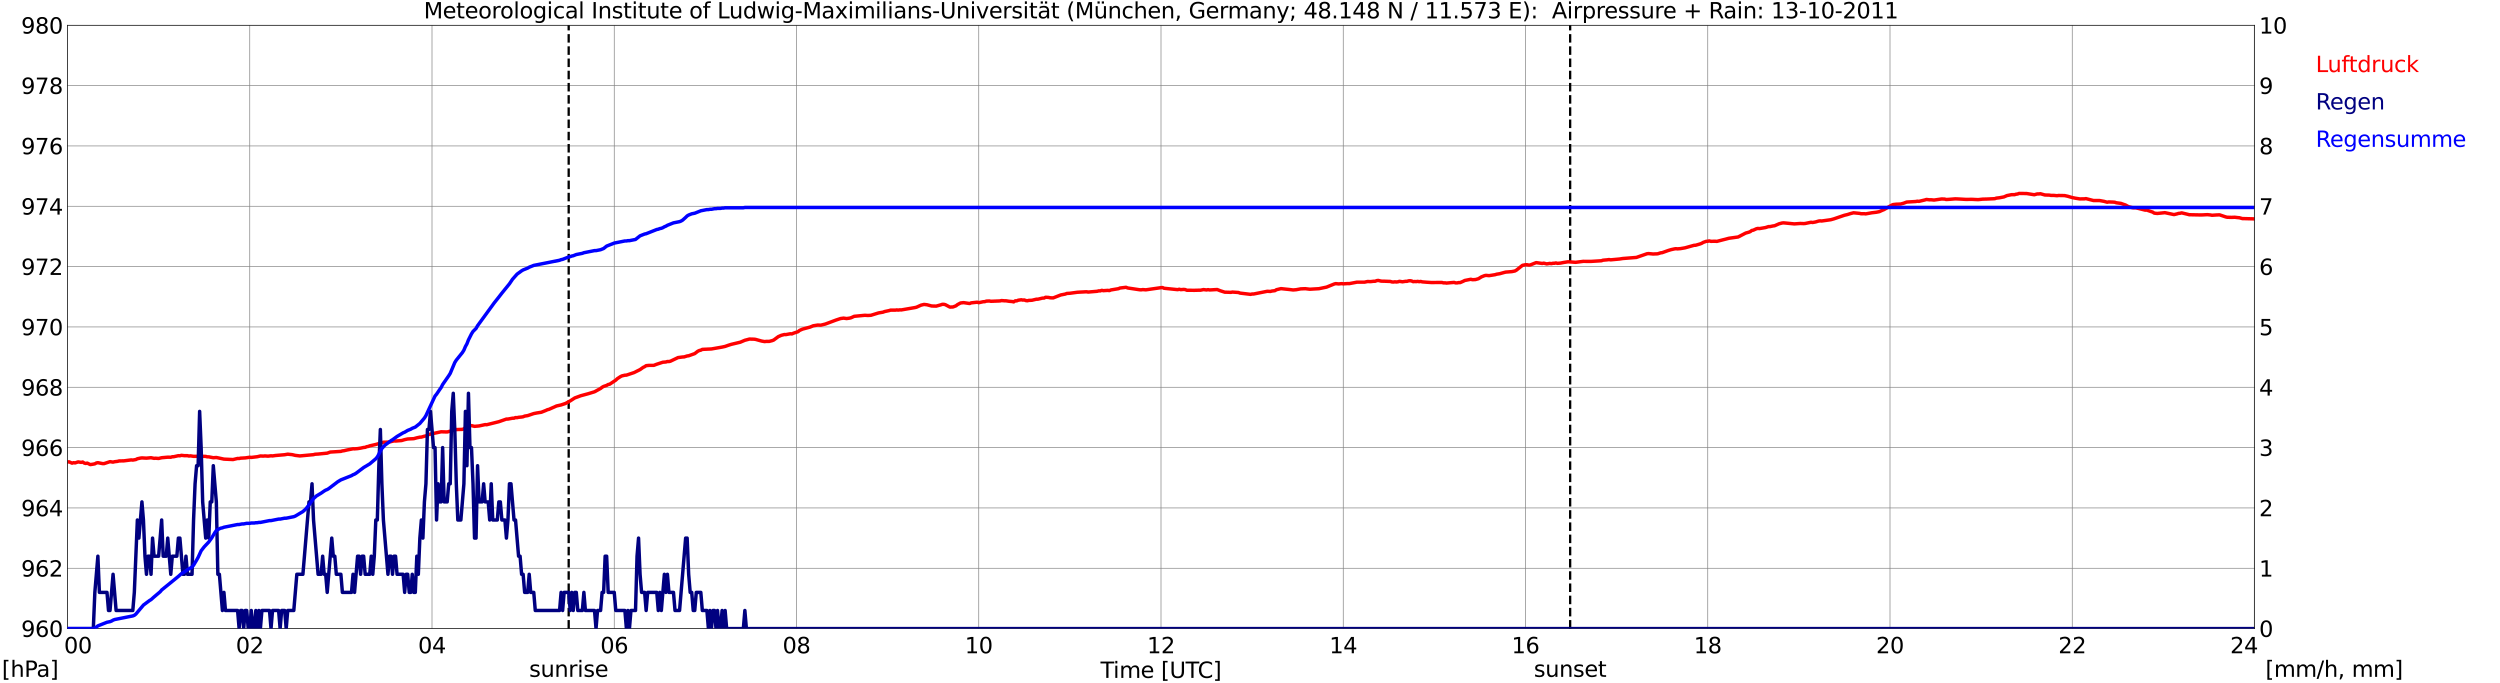 <?xml version="1.0" encoding="utf-8" standalone="no"?>
<!DOCTYPE svg PUBLIC "-//W3C//DTD SVG 1.1//EN"
  "http://www.w3.org/Graphics/SVG/1.1/DTD/svg11.dtd">
<svg xmlns:xlink="http://www.w3.org/1999/xlink" width="1085.4pt" height="296.64pt" viewBox="0 0 1085.4 296.64" xmlns="http://www.w3.org/2000/svg" version="1.1">
 <defs>
  <style type="text/css">*{stroke-linejoin: round; stroke-linecap: butt}</style>
 </defs>
 <g id="figure_1">
  <g id="patch_1">
   <path d="M 0 296.64 
L 1085.4 296.64 
L 1085.4 0 
L 0 0 
z
" style="fill: #ffffff"/>
  </g>
  <g id="axes_1">
   <g id="patch_2">
    <path d="M 29.306 272.909 
L 978.814 272.909 
L 978.814 10.976 
L 29.306 10.976 
z
" style="fill: #ffffff"/>
   </g>
   <g id="patch_3">
    <path d="M 978.814 272.909 
L 978.814 272.909 
L 978.814 10.976 
L 978.814 10.976 
z
" clip-path="url(#p8f9b33440f)" style="fill: #d3d3d3; opacity: 0.25; stroke: #d3d3d3; stroke-linejoin: miter"/>
   </g>
   <g id="matplotlib.axis_1">
    <g id="xtick_1">
     <g id="line2d_1">
      <path d="M 29.306 272.909 
L 29.306 10.976 
" clip-path="url(#p8f9b33440f)" style="fill: none; stroke: #808080; stroke-width: 0.3; stroke-linecap: square"/>
     </g>
     <g id="line2d_2"/>
     <g id="text_1">
      <!--    00 -->
      <g transform="translate(18.733 283.627) scale(0.095 -0.095)">
       <defs>
        <path id="DejaVuSans-20" transform="scale(0.016)"/>
        <path id="DejaVuSans-30" d="M 2034 4250 
Q 1547 4250 1301 3770 
Q 1056 3291 1056 2328 
Q 1056 1369 1301 889 
Q 1547 409 2034 409 
Q 2525 409 2770 889 
Q 3016 1369 3016 2328 
Q 3016 3291 2770 3770 
Q 2525 4250 2034 4250 
z
M 2034 4750 
Q 2819 4750 3233 4129 
Q 3647 3509 3647 2328 
Q 3647 1150 3233 529 
Q 2819 -91 2034 -91 
Q 1250 -91 836 529 
Q 422 1150 422 2328 
Q 422 3509 836 4129 
Q 1250 4750 2034 4750 
z
" transform="scale(0.016)"/>
       </defs>
       <use xlink:href="#DejaVuSans-20"/>
       <use xlink:href="#DejaVuSans-20" transform="translate(31.787 0)"/>
       <use xlink:href="#DejaVuSans-20" transform="translate(63.574 0)"/>
       <use xlink:href="#DejaVuSans-30" transform="translate(95.361 0)"/>
       <use xlink:href="#DejaVuSans-30" transform="translate(158.984 0)"/>
      </g>
     </g>
    </g>
    <g id="xtick_2">
     <g id="line2d_3">
      <path d="M 108.431 272.909 
L 108.431 10.976 
" clip-path="url(#p8f9b33440f)" style="fill: none; stroke: #808080; stroke-width: 0.3; stroke-linecap: square"/>
     </g>
     <g id="line2d_4"/>
     <g id="text_2">
      <!-- 02 -->
      <g transform="translate(102.387 283.627) scale(0.095 -0.095)">
       <defs>
        <path id="DejaVuSans-32" d="M 1228 531 
L 3431 531 
L 3431 0 
L 469 0 
L 469 531 
Q 828 903 1448 1529 
Q 2069 2156 2228 2338 
Q 2531 2678 2651 2914 
Q 2772 3150 2772 3378 
Q 2772 3750 2511 3984 
Q 2250 4219 1831 4219 
Q 1534 4219 1204 4116 
Q 875 4013 500 3803 
L 500 4441 
Q 881 4594 1212 4672 
Q 1544 4750 1819 4750 
Q 2544 4750 2975 4387 
Q 3406 4025 3406 3419 
Q 3406 3131 3298 2873 
Q 3191 2616 2906 2266 
Q 2828 2175 2409 1742 
Q 1991 1309 1228 531 
z
" transform="scale(0.016)"/>
       </defs>
       <use xlink:href="#DejaVuSans-30"/>
       <use xlink:href="#DejaVuSans-32" transform="translate(63.623 0)"/>
      </g>
     </g>
    </g>
    <g id="xtick_3">
     <g id="line2d_5">
      <path d="M 187.557 272.909 
L 187.557 10.976 
" clip-path="url(#p8f9b33440f)" style="fill: none; stroke: #808080; stroke-width: 0.3; stroke-linecap: square"/>
     </g>
     <g id="line2d_6"/>
     <g id="text_3">
      <!-- 04 -->
      <g transform="translate(181.513 283.627) scale(0.095 -0.095)">
       <defs>
        <path id="DejaVuSans-34" d="M 2419 4116 
L 825 1625 
L 2419 1625 
L 2419 4116 
z
M 2253 4666 
L 3047 4666 
L 3047 1625 
L 3713 1625 
L 3713 1100 
L 3047 1100 
L 3047 0 
L 2419 0 
L 2419 1100 
L 313 1100 
L 313 1709 
L 2253 4666 
z
" transform="scale(0.016)"/>
       </defs>
       <use xlink:href="#DejaVuSans-30"/>
       <use xlink:href="#DejaVuSans-34" transform="translate(63.623 0)"/>
      </g>
     </g>
    </g>
    <g id="xtick_4">
     <g id="line2d_7">
      <path d="M 266.683 272.909 
L 266.683 10.976 
" clip-path="url(#p8f9b33440f)" style="fill: none; stroke: #808080; stroke-width: 0.3; stroke-linecap: square"/>
     </g>
     <g id="line2d_8"/>
     <g id="text_4">
      <!-- 06 -->
      <g transform="translate(260.638 283.627) scale(0.095 -0.095)">
       <defs>
        <path id="DejaVuSans-36" d="M 2113 2584 
Q 1688 2584 1439 2293 
Q 1191 2003 1191 1497 
Q 1191 994 1439 701 
Q 1688 409 2113 409 
Q 2538 409 2786 701 
Q 3034 994 3034 1497 
Q 3034 2003 2786 2293 
Q 2538 2584 2113 2584 
z
M 3366 4563 
L 3366 3988 
Q 3128 4100 2886 4159 
Q 2644 4219 2406 4219 
Q 1781 4219 1451 3797 
Q 1122 3375 1075 2522 
Q 1259 2794 1537 2939 
Q 1816 3084 2150 3084 
Q 2853 3084 3261 2657 
Q 3669 2231 3669 1497 
Q 3669 778 3244 343 
Q 2819 -91 2113 -91 
Q 1303 -91 875 529 
Q 447 1150 447 2328 
Q 447 3434 972 4092 
Q 1497 4750 2381 4750 
Q 2619 4750 2861 4703 
Q 3103 4656 3366 4563 
z
" transform="scale(0.016)"/>
       </defs>
       <use xlink:href="#DejaVuSans-30"/>
       <use xlink:href="#DejaVuSans-36" transform="translate(63.623 0)"/>
      </g>
     </g>
    </g>
    <g id="xtick_5">
     <g id="line2d_9">
      <path d="M 345.808 272.909 
L 345.808 10.976 
" clip-path="url(#p8f9b33440f)" style="fill: none; stroke: #808080; stroke-width: 0.3; stroke-linecap: square"/>
     </g>
     <g id="line2d_10"/>
     <g id="text_5">
      <!-- 08 -->
      <g transform="translate(339.764 283.627) scale(0.095 -0.095)">
       <defs>
        <path id="DejaVuSans-38" d="M 2034 2216 
Q 1584 2216 1326 1975 
Q 1069 1734 1069 1313 
Q 1069 891 1326 650 
Q 1584 409 2034 409 
Q 2484 409 2743 651 
Q 3003 894 3003 1313 
Q 3003 1734 2745 1975 
Q 2488 2216 2034 2216 
z
M 1403 2484 
Q 997 2584 770 2862 
Q 544 3141 544 3541 
Q 544 4100 942 4425 
Q 1341 4750 2034 4750 
Q 2731 4750 3128 4425 
Q 3525 4100 3525 3541 
Q 3525 3141 3298 2862 
Q 3072 2584 2669 2484 
Q 3125 2378 3379 2068 
Q 3634 1759 3634 1313 
Q 3634 634 3220 271 
Q 2806 -91 2034 -91 
Q 1263 -91 848 271 
Q 434 634 434 1313 
Q 434 1759 690 2068 
Q 947 2378 1403 2484 
z
M 1172 3481 
Q 1172 3119 1398 2916 
Q 1625 2713 2034 2713 
Q 2441 2713 2670 2916 
Q 2900 3119 2900 3481 
Q 2900 3844 2670 4047 
Q 2441 4250 2034 4250 
Q 1625 4250 1398 4047 
Q 1172 3844 1172 3481 
z
" transform="scale(0.016)"/>
       </defs>
       <use xlink:href="#DejaVuSans-30"/>
       <use xlink:href="#DejaVuSans-38" transform="translate(63.623 0)"/>
      </g>
     </g>
    </g>
    <g id="xtick_6">
     <g id="line2d_11">
      <path d="M 424.934 272.909 
L 424.934 10.976 
" clip-path="url(#p8f9b33440f)" style="fill: none; stroke: #808080; stroke-width: 0.3; stroke-linecap: square"/>
     </g>
     <g id="line2d_12"/>
     <g id="text_6">
      <!-- 10 -->
      <g transform="translate(418.89 283.627) scale(0.095 -0.095)">
       <defs>
        <path id="DejaVuSans-31" d="M 794 531 
L 1825 531 
L 1825 4091 
L 703 3866 
L 703 4441 
L 1819 4666 
L 2450 4666 
L 2450 531 
L 3481 531 
L 3481 0 
L 794 0 
L 794 531 
z
" transform="scale(0.016)"/>
       </defs>
       <use xlink:href="#DejaVuSans-31"/>
       <use xlink:href="#DejaVuSans-30" transform="translate(63.623 0)"/>
      </g>
     </g>
    </g>
    <g id="xtick_7">
     <g id="line2d_13">
      <path d="M 504.06 272.909 
L 504.06 10.976 
" clip-path="url(#p8f9b33440f)" style="fill: none; stroke: #808080; stroke-width: 0.3; stroke-linecap: square"/>
     </g>
     <g id="line2d_14"/>
     <g id="text_7">
      <!-- 12 -->
      <g transform="translate(498.015 283.627) scale(0.095 -0.095)">
       <use xlink:href="#DejaVuSans-31"/>
       <use xlink:href="#DejaVuSans-32" transform="translate(63.623 0)"/>
      </g>
     </g>
    </g>
    <g id="xtick_8">
     <g id="line2d_15">
      <path d="M 583.185 272.909 
L 583.185 10.976 
" clip-path="url(#p8f9b33440f)" style="fill: none; stroke: #808080; stroke-width: 0.3; stroke-linecap: square"/>
     </g>
     <g id="line2d_16"/>
     <g id="text_8">
      <!-- 14 -->
      <g transform="translate(577.141 283.627) scale(0.095 -0.095)">
       <use xlink:href="#DejaVuSans-31"/>
       <use xlink:href="#DejaVuSans-34" transform="translate(63.623 0)"/>
      </g>
     </g>
    </g>
    <g id="xtick_9">
     <g id="line2d_17">
      <path d="M 662.311 272.909 
L 662.311 10.976 
" clip-path="url(#p8f9b33440f)" style="fill: none; stroke: #808080; stroke-width: 0.3; stroke-linecap: square"/>
     </g>
     <g id="line2d_18"/>
     <g id="text_9">
      <!-- 16 -->
      <g transform="translate(656.267 283.627) scale(0.095 -0.095)">
       <use xlink:href="#DejaVuSans-31"/>
       <use xlink:href="#DejaVuSans-36" transform="translate(63.623 0)"/>
      </g>
     </g>
    </g>
    <g id="xtick_10">
     <g id="line2d_19">
      <path d="M 741.437 272.909 
L 741.437 10.976 
" clip-path="url(#p8f9b33440f)" style="fill: none; stroke: #808080; stroke-width: 0.3; stroke-linecap: square"/>
     </g>
     <g id="line2d_20"/>
     <g id="text_10">
      <!-- 18 -->
      <g transform="translate(735.392 283.627) scale(0.095 -0.095)">
       <use xlink:href="#DejaVuSans-31"/>
       <use xlink:href="#DejaVuSans-38" transform="translate(63.623 0)"/>
      </g>
     </g>
    </g>
    <g id="xtick_11">
     <g id="line2d_21">
      <path d="M 820.562 272.909 
L 820.562 10.976 
" clip-path="url(#p8f9b33440f)" style="fill: none; stroke: #808080; stroke-width: 0.3; stroke-linecap: square"/>
     </g>
     <g id="line2d_22"/>
     <g id="text_11">
      <!-- 20 -->
      <g transform="translate(814.518 283.627) scale(0.095 -0.095)">
       <use xlink:href="#DejaVuSans-32"/>
       <use xlink:href="#DejaVuSans-30" transform="translate(63.623 0)"/>
      </g>
     </g>
    </g>
    <g id="xtick_12">
     <g id="line2d_23">
      <path d="M 899.688 272.909 
L 899.688 10.976 
" clip-path="url(#p8f9b33440f)" style="fill: none; stroke: #808080; stroke-width: 0.3; stroke-linecap: square"/>
     </g>
     <g id="line2d_24"/>
     <g id="text_12">
      <!-- 22 -->
      <g transform="translate(893.644 283.627) scale(0.095 -0.095)">
       <use xlink:href="#DejaVuSans-32"/>
       <use xlink:href="#DejaVuSans-32" transform="translate(63.623 0)"/>
      </g>
     </g>
    </g>
    <g id="xtick_13">
     <g id="line2d_25">
      <path d="M 978.814 272.909 
L 978.814 10.976 
" clip-path="url(#p8f9b33440f)" style="fill: none; stroke: #808080; stroke-width: 0.3; stroke-linecap: square"/>
     </g>
     <g id="line2d_26"/>
     <g id="text_13">
      <!-- 24    -->
      <g transform="translate(968.241 283.627) scale(0.095 -0.095)">
       <use xlink:href="#DejaVuSans-32"/>
       <use xlink:href="#DejaVuSans-34" transform="translate(63.623 0)"/>
       <use xlink:href="#DejaVuSans-20" transform="translate(127.246 0)"/>
       <use xlink:href="#DejaVuSans-20" transform="translate(159.033 0)"/>
       <use xlink:href="#DejaVuSans-20" transform="translate(190.82 0)"/>
      </g>
     </g>
    </g>
    <g id="text_14">
     <!-- Time [UTC] -->
     <g transform="translate(477.806 294.322) scale(0.095 -0.095)">
      <defs>
       <path id="DejaVuSans-54" d="M -19 4666 
L 3928 4666 
L 3928 4134 
L 2272 4134 
L 2272 0 
L 1638 0 
L 1638 4134 
L -19 4134 
L -19 4666 
z
" transform="scale(0.016)"/>
       <path id="DejaVuSans-69" d="M 603 3500 
L 1178 3500 
L 1178 0 
L 603 0 
L 603 3500 
z
M 603 4863 
L 1178 4863 
L 1178 4134 
L 603 4134 
L 603 4863 
z
" transform="scale(0.016)"/>
       <path id="DejaVuSans-6d" d="M 3328 2828 
Q 3544 3216 3844 3400 
Q 4144 3584 4550 3584 
Q 5097 3584 5394 3201 
Q 5691 2819 5691 2113 
L 5691 0 
L 5113 0 
L 5113 2094 
Q 5113 2597 4934 2840 
Q 4756 3084 4391 3084 
Q 3944 3084 3684 2787 
Q 3425 2491 3425 1978 
L 3425 0 
L 2847 0 
L 2847 2094 
Q 2847 2600 2669 2842 
Q 2491 3084 2119 3084 
Q 1678 3084 1418 2786 
Q 1159 2488 1159 1978 
L 1159 0 
L 581 0 
L 581 3500 
L 1159 3500 
L 1159 2956 
Q 1356 3278 1631 3431 
Q 1906 3584 2284 3584 
Q 2666 3584 2933 3390 
Q 3200 3197 3328 2828 
z
" transform="scale(0.016)"/>
       <path id="DejaVuSans-65" d="M 3597 1894 
L 3597 1613 
L 953 1613 
Q 991 1019 1311 708 
Q 1631 397 2203 397 
Q 2534 397 2845 478 
Q 3156 559 3463 722 
L 3463 178 
Q 3153 47 2828 -22 
Q 2503 -91 2169 -91 
Q 1331 -91 842 396 
Q 353 884 353 1716 
Q 353 2575 817 3079 
Q 1281 3584 2069 3584 
Q 2775 3584 3186 3129 
Q 3597 2675 3597 1894 
z
M 3022 2063 
Q 3016 2534 2758 2815 
Q 2500 3097 2075 3097 
Q 1594 3097 1305 2825 
Q 1016 2553 972 2059 
L 3022 2063 
z
" transform="scale(0.016)"/>
       <path id="DejaVuSans-5b" d="M 550 4863 
L 1875 4863 
L 1875 4416 
L 1125 4416 
L 1125 -397 
L 1875 -397 
L 1875 -844 
L 550 -844 
L 550 4863 
z
" transform="scale(0.016)"/>
       <path id="DejaVuSans-55" d="M 556 4666 
L 1191 4666 
L 1191 1831 
Q 1191 1081 1462 751 
Q 1734 422 2344 422 
Q 2950 422 3222 751 
Q 3494 1081 3494 1831 
L 3494 4666 
L 4128 4666 
L 4128 1753 
Q 4128 841 3676 375 
Q 3225 -91 2344 -91 
Q 1459 -91 1007 375 
Q 556 841 556 1753 
L 556 4666 
z
" transform="scale(0.016)"/>
       <path id="DejaVuSans-43" d="M 4122 4306 
L 4122 3641 
Q 3803 3938 3442 4084 
Q 3081 4231 2675 4231 
Q 1875 4231 1450 3742 
Q 1025 3253 1025 2328 
Q 1025 1406 1450 917 
Q 1875 428 2675 428 
Q 3081 428 3442 575 
Q 3803 722 4122 1019 
L 4122 359 
Q 3791 134 3420 21 
Q 3050 -91 2638 -91 
Q 1578 -91 968 557 
Q 359 1206 359 2328 
Q 359 3453 968 4101 
Q 1578 4750 2638 4750 
Q 3056 4750 3426 4639 
Q 3797 4528 4122 4306 
z
" transform="scale(0.016)"/>
       <path id="DejaVuSans-5d" d="M 1947 4863 
L 1947 -844 
L 622 -844 
L 622 -397 
L 1369 -397 
L 1369 4416 
L 622 4416 
L 622 4863 
L 1947 4863 
z
" transform="scale(0.016)"/>
      </defs>
      <use xlink:href="#DejaVuSans-54"/>
      <use xlink:href="#DejaVuSans-69" transform="translate(57.959 0)"/>
      <use xlink:href="#DejaVuSans-6d" transform="translate(85.742 0)"/>
      <use xlink:href="#DejaVuSans-65" transform="translate(183.154 0)"/>
      <use xlink:href="#DejaVuSans-20" transform="translate(244.678 0)"/>
      <use xlink:href="#DejaVuSans-5b" transform="translate(276.465 0)"/>
      <use xlink:href="#DejaVuSans-55" transform="translate(315.479 0)"/>
      <use xlink:href="#DejaVuSans-54" transform="translate(388.672 0)"/>
      <use xlink:href="#DejaVuSans-43" transform="translate(443.881 0)"/>
      <use xlink:href="#DejaVuSans-5d" transform="translate(513.705 0)"/>
     </g>
    </g>
   </g>
   <g id="matplotlib.axis_2">
    <g id="ytick_1">
     <g id="line2d_27">
      <path d="M 29.306 272.909 
L 978.814 272.909 
" clip-path="url(#p8f9b33440f)" style="fill: none; stroke: #808080; stroke-width: 0.3; stroke-linecap: square"/>
     </g>
     <g id="line2d_28"/>
     <g id="text_15">
      <!-- 960 -->
      <g transform="translate(9.173 276.518) scale(0.095 -0.095)">
       <defs>
        <path id="DejaVuSans-39" d="M 703 97 
L 703 672 
Q 941 559 1184 500 
Q 1428 441 1663 441 
Q 2288 441 2617 861 
Q 2947 1281 2994 2138 
Q 2813 1869 2534 1725 
Q 2256 1581 1919 1581 
Q 1219 1581 811 2004 
Q 403 2428 403 3163 
Q 403 3881 828 4315 
Q 1253 4750 1959 4750 
Q 2769 4750 3195 4129 
Q 3622 3509 3622 2328 
Q 3622 1225 3098 567 
Q 2575 -91 1691 -91 
Q 1453 -91 1209 -44 
Q 966 3 703 97 
z
M 1959 2075 
Q 2384 2075 2632 2365 
Q 2881 2656 2881 3163 
Q 2881 3666 2632 3958 
Q 2384 4250 1959 4250 
Q 1534 4250 1286 3958 
Q 1038 3666 1038 3163 
Q 1038 2656 1286 2365 
Q 1534 2075 1959 2075 
z
" transform="scale(0.016)"/>
       </defs>
       <use xlink:href="#DejaVuSans-39"/>
       <use xlink:href="#DejaVuSans-36" transform="translate(63.623 0)"/>
       <use xlink:href="#DejaVuSans-30" transform="translate(127.246 0)"/>
      </g>
     </g>
    </g>
    <g id="ytick_2">
     <g id="line2d_29">
      <path d="M 29.306 246.715 
L 978.814 246.715 
" clip-path="url(#p8f9b33440f)" style="fill: none; stroke: #808080; stroke-width: 0.3; stroke-linecap: square"/>
     </g>
     <g id="line2d_30"/>
     <g id="text_16">
      <!-- 962 -->
      <g transform="translate(9.173 250.325) scale(0.095 -0.095)">
       <use xlink:href="#DejaVuSans-39"/>
       <use xlink:href="#DejaVuSans-36" transform="translate(63.623 0)"/>
       <use xlink:href="#DejaVuSans-32" transform="translate(127.246 0)"/>
      </g>
     </g>
    </g>
    <g id="ytick_3">
     <g id="line2d_31">
      <path d="M 29.306 220.522 
L 978.814 220.522 
" clip-path="url(#p8f9b33440f)" style="fill: none; stroke: #808080; stroke-width: 0.3; stroke-linecap: square"/>
     </g>
     <g id="line2d_32"/>
     <g id="text_17">
      <!-- 964 -->
      <g transform="translate(9.173 224.131) scale(0.095 -0.095)">
       <use xlink:href="#DejaVuSans-39"/>
       <use xlink:href="#DejaVuSans-36" transform="translate(63.623 0)"/>
       <use xlink:href="#DejaVuSans-34" transform="translate(127.246 0)"/>
      </g>
     </g>
    </g>
    <g id="ytick_4">
     <g id="line2d_33">
      <path d="M 29.306 194.329 
L 978.814 194.329 
" clip-path="url(#p8f9b33440f)" style="fill: none; stroke: #808080; stroke-width: 0.3; stroke-linecap: square"/>
     </g>
     <g id="line2d_34"/>
     <g id="text_18">
      <!-- 966 -->
      <g transform="translate(9.173 197.938) scale(0.095 -0.095)">
       <use xlink:href="#DejaVuSans-39"/>
       <use xlink:href="#DejaVuSans-36" transform="translate(63.623 0)"/>
       <use xlink:href="#DejaVuSans-36" transform="translate(127.246 0)"/>
      </g>
     </g>
    </g>
    <g id="ytick_5">
     <g id="line2d_35">
      <path d="M 29.306 168.136 
L 978.814 168.136 
" clip-path="url(#p8f9b33440f)" style="fill: none; stroke: #808080; stroke-width: 0.3; stroke-linecap: square"/>
     </g>
     <g id="line2d_36"/>
     <g id="text_19">
      <!-- 968 -->
      <g transform="translate(9.173 171.745) scale(0.095 -0.095)">
       <use xlink:href="#DejaVuSans-39"/>
       <use xlink:href="#DejaVuSans-36" transform="translate(63.623 0)"/>
       <use xlink:href="#DejaVuSans-38" transform="translate(127.246 0)"/>
      </g>
     </g>
    </g>
    <g id="ytick_6">
     <g id="line2d_37">
      <path d="M 29.306 141.942 
L 978.814 141.942 
" clip-path="url(#p8f9b33440f)" style="fill: none; stroke: #808080; stroke-width: 0.3; stroke-linecap: square"/>
     </g>
     <g id="line2d_38"/>
     <g id="text_20">
      <!-- 970 -->
      <g transform="translate(9.173 145.551) scale(0.095 -0.095)">
       <defs>
        <path id="DejaVuSans-37" d="M 525 4666 
L 3525 4666 
L 3525 4397 
L 1831 0 
L 1172 0 
L 2766 4134 
L 525 4134 
L 525 4666 
z
" transform="scale(0.016)"/>
       </defs>
       <use xlink:href="#DejaVuSans-39"/>
       <use xlink:href="#DejaVuSans-37" transform="translate(63.623 0)"/>
       <use xlink:href="#DejaVuSans-30" transform="translate(127.246 0)"/>
      </g>
     </g>
    </g>
    <g id="ytick_7">
     <g id="line2d_39">
      <path d="M 29.306 115.749 
L 978.814 115.749 
" clip-path="url(#p8f9b33440f)" style="fill: none; stroke: #808080; stroke-width: 0.3; stroke-linecap: square"/>
     </g>
     <g id="line2d_40"/>
     <g id="text_21">
      <!-- 972 -->
      <g transform="translate(9.173 119.358) scale(0.095 -0.095)">
       <use xlink:href="#DejaVuSans-39"/>
       <use xlink:href="#DejaVuSans-37" transform="translate(63.623 0)"/>
       <use xlink:href="#DejaVuSans-32" transform="translate(127.246 0)"/>
      </g>
     </g>
    </g>
    <g id="ytick_8">
     <g id="line2d_41">
      <path d="M 29.306 89.556 
L 978.814 89.556 
" clip-path="url(#p8f9b33440f)" style="fill: none; stroke: #808080; stroke-width: 0.3; stroke-linecap: square"/>
     </g>
     <g id="line2d_42"/>
     <g id="text_22">
      <!-- 974 -->
      <g transform="translate(9.173 93.165) scale(0.095 -0.095)">
       <use xlink:href="#DejaVuSans-39"/>
       <use xlink:href="#DejaVuSans-37" transform="translate(63.623 0)"/>
       <use xlink:href="#DejaVuSans-34" transform="translate(127.246 0)"/>
      </g>
     </g>
    </g>
    <g id="ytick_9">
     <g id="line2d_43">
      <path d="M 29.306 63.362 
L 978.814 63.362 
" clip-path="url(#p8f9b33440f)" style="fill: none; stroke: #808080; stroke-width: 0.3; stroke-linecap: square"/>
     </g>
     <g id="line2d_44"/>
     <g id="text_23">
      <!-- 976 -->
      <g transform="translate(9.173 66.972) scale(0.095 -0.095)">
       <use xlink:href="#DejaVuSans-39"/>
       <use xlink:href="#DejaVuSans-37" transform="translate(63.623 0)"/>
       <use xlink:href="#DejaVuSans-36" transform="translate(127.246 0)"/>
      </g>
     </g>
    </g>
    <g id="ytick_10">
     <g id="line2d_45">
      <path d="M 29.306 37.169 
L 978.814 37.169 
" clip-path="url(#p8f9b33440f)" style="fill: none; stroke: #808080; stroke-width: 0.3; stroke-linecap: square"/>
     </g>
     <g id="line2d_46"/>
     <g id="text_24">
      <!-- 978 -->
      <g transform="translate(9.173 40.778) scale(0.095 -0.095)">
       <use xlink:href="#DejaVuSans-39"/>
       <use xlink:href="#DejaVuSans-37" transform="translate(63.623 0)"/>
       <use xlink:href="#DejaVuSans-38" transform="translate(127.246 0)"/>
      </g>
     </g>
    </g>
    <g id="ytick_11">
     <g id="line2d_47">
      <path d="M 29.306 10.976 
L 978.814 10.976 
" clip-path="url(#p8f9b33440f)" style="fill: none; stroke: #808080; stroke-width: 0.3; stroke-linecap: square"/>
     </g>
     <g id="line2d_48"/>
     <g id="text_25">
      <!-- 980 -->
      <g transform="translate(9.173 14.585) scale(0.095 -0.095)">
       <use xlink:href="#DejaVuSans-39"/>
       <use xlink:href="#DejaVuSans-38" transform="translate(63.623 0)"/>
       <use xlink:href="#DejaVuSans-30" transform="translate(127.246 0)"/>
      </g>
     </g>
    </g>
   </g>
   <g id="line2d_49">
    <path d="M 246.901 272.909 
L 246.901 10.976 
" clip-path="url(#p8f9b33440f)" style="fill: none; stroke-dasharray: 3.7,1.6; stroke-dashoffset: 0; stroke: #000000"/>
   </g>
   <g id="line2d_50">
    <path d="M 681.697 272.909 
L 681.697 10.976 
" clip-path="url(#p8f9b33440f)" style="fill: none; stroke-dasharray: 3.7,1.6; stroke-dashoffset: 0; stroke: #000000"/>
   </g>
   <g id="line2d_51">
    <path d="M 29.306 200.615 
L 29.965 200.484 
L 31.284 201.087 
L 31.943 200.877 
L 32.603 200.982 
L 33.921 200.537 
L 35.24 200.746 
L 35.9 200.589 
L 36.559 201.034 
L 37.218 201.218 
L 37.878 201.061 
L 39.197 201.715 
L 40.515 201.506 
L 41.175 201.375 
L 41.834 201.008 
L 42.493 200.877 
L 44.472 201.27 
L 45.131 201.296 
L 47.768 200.432 
L 49.087 200.641 
L 49.747 200.458 
L 51.065 200.301 
L 51.725 200.118 
L 53.703 200.091 
L 57 199.672 
L 57.659 199.751 
L 58.978 199.515 
L 59.637 199.175 
L 60.956 198.887 
L 61.615 198.808 
L 63.594 198.913 
L 64.912 198.782 
L 65.572 198.729 
L 66.89 198.991 
L 67.55 198.939 
L 68.869 199.044 
L 70.187 198.729 
L 72.825 198.494 
L 74.144 198.52 
L 74.803 198.31 
L 75.462 198.284 
L 77.441 197.839 
L 78.1 197.891 
L 78.759 197.682 
L 80.078 197.839 
L 81.397 197.839 
L 82.056 197.996 
L 82.716 197.917 
L 84.034 198.127 
L 86.013 198.101 
L 86.672 197.944 
L 87.991 198.101 
L 89.309 198.153 
L 89.969 198.336 
L 90.628 198.336 
L 92.606 198.729 
L 93.925 198.625 
L 95.903 199.044 
L 97.222 199.332 
L 101.178 199.515 
L 103.156 199.044 
L 103.816 199.07 
L 104.475 198.913 
L 106.453 198.808 
L 108.431 198.52 
L 109.091 198.598 
L 111.728 198.284 
L 113.047 197.97 
L 114.366 198.022 
L 115.025 197.944 
L 116.344 198.048 
L 117.663 197.891 
L 118.322 197.944 
L 119.641 197.76 
L 123.597 197.42 
L 124.916 197.184 
L 126.894 197.393 
L 128.213 197.708 
L 130.191 197.944 
L 136.125 197.393 
L 136.785 197.21 
L 138.104 197.132 
L 142.06 196.739 
L 143.379 196.267 
L 147.994 195.979 
L 148.654 195.769 
L 149.313 195.691 
L 150.632 195.377 
L 153.269 194.853 
L 153.929 194.879 
L 155.247 194.774 
L 156.566 194.565 
L 157.885 194.276 
L 158.544 194.224 
L 159.204 193.936 
L 159.863 193.831 
L 160.523 193.569 
L 163.16 192.967 
L 166.457 191.998 
L 168.435 191.945 
L 169.754 191.736 
L 171.073 191.421 
L 171.732 191.474 
L 173.051 191.369 
L 174.37 191.264 
L 175.688 190.871 
L 177.007 190.583 
L 179.645 190.452 
L 180.963 190.086 
L 182.282 189.797 
L 182.941 189.771 
L 184.26 189.378 
L 184.92 189.274 
L 186.238 188.619 
L 191.513 187.466 
L 194.151 187.545 
L 198.107 186.497 
L 200.745 186.418 
L 201.404 186.183 
L 202.723 185.214 
L 204.042 184.794 
L 204.701 184.794 
L 206.02 185.109 
L 207.998 184.925 
L 210.635 184.349 
L 211.295 184.402 
L 216.57 183.092 
L 219.867 181.939 
L 220.526 181.939 
L 222.504 181.573 
L 223.164 181.573 
L 223.823 181.285 
L 224.482 181.337 
L 225.142 181.18 
L 226.461 181.049 
L 227.12 180.944 
L 227.779 180.656 
L 229.098 180.446 
L 231.736 179.556 
L 233.054 179.294 
L 235.033 178.98 
L 237.011 178.194 
L 237.67 177.879 
L 238.329 177.722 
L 241.626 176.255 
L 243.604 175.81 
L 245.583 175.129 
L 247.561 174.055 
L 249.539 172.772 
L 252.176 171.803 
L 255.473 170.912 
L 258.111 170.1 
L 260.748 168.659 
L 261.408 168.136 
L 262.067 167.769 
L 263.386 167.324 
L 264.045 166.931 
L 264.705 166.8 
L 267.342 165.045 
L 268.002 164.416 
L 269.32 163.552 
L 269.98 163.211 
L 271.298 162.897 
L 271.958 162.871 
L 275.255 161.771 
L 277.892 160.461 
L 279.211 159.518 
L 279.87 159.204 
L 280.53 158.758 
L 281.849 158.627 
L 283.827 158.627 
L 285.145 158.13 
L 287.783 157.265 
L 289.102 157.161 
L 289.761 156.951 
L 290.42 156.977 
L 291.08 156.82 
L 294.377 155.248 
L 296.355 154.987 
L 297.014 154.96 
L 298.333 154.541 
L 298.992 154.463 
L 301.63 153.52 
L 302.949 152.498 
L 303.608 152.184 
L 304.267 152.027 
L 304.927 151.686 
L 308.883 151.503 
L 313.499 150.691 
L 314.818 150.403 
L 316.136 149.931 
L 317.455 149.512 
L 321.411 148.569 
L 323.39 147.731 
L 324.708 147.39 
L 325.368 147.207 
L 327.346 147.259 
L 328.005 147.338 
L 330.643 148.071 
L 331.961 148.307 
L 332.621 148.229 
L 333.94 148.229 
L 335.258 147.888 
L 335.918 147.626 
L 337.896 146.159 
L 339.215 145.583 
L 340.533 145.243 
L 341.193 145.269 
L 343.171 144.902 
L 343.83 144.981 
L 344.49 144.666 
L 346.468 144.012 
L 347.127 143.461 
L 348.446 142.885 
L 351.743 141.995 
L 353.062 141.445 
L 355.04 141.13 
L 356.359 141.183 
L 358.337 140.685 
L 362.952 138.956 
L 364.93 138.301 
L 366.249 138.118 
L 367.568 138.301 
L 368.887 138.118 
L 369.546 137.935 
L 370.865 137.332 
L 375.481 136.887 
L 376.799 136.966 
L 378.118 136.887 
L 381.415 135.865 
L 383.393 135.525 
L 384.053 135.263 
L 386.031 134.844 
L 386.69 134.634 
L 388.668 134.66 
L 389.328 134.556 
L 389.987 134.634 
L 390.646 134.53 
L 391.306 134.556 
L 397.24 133.534 
L 397.899 133.377 
L 399.878 132.486 
L 401.196 132.172 
L 402.515 132.329 
L 404.493 132.853 
L 406.471 132.906 
L 408.45 132.355 
L 409.109 132.12 
L 409.768 132.12 
L 410.428 132.277 
L 412.406 133.325 
L 413.725 133.272 
L 415.043 132.775 
L 415.703 132.251 
L 417.022 131.543 
L 418.34 131.386 
L 420.978 131.779 
L 421.637 131.491 
L 424.275 131.203 
L 424.934 131.413 
L 426.912 130.993 
L 427.572 130.967 
L 428.231 130.732 
L 429.55 130.679 
L 430.209 130.81 
L 434.165 130.653 
L 434.825 130.496 
L 436.144 130.601 
L 436.803 130.601 
L 438.122 130.81 
L 439.44 130.915 
L 440.1 131.072 
L 440.759 130.601 
L 441.419 130.627 
L 442.078 130.339 
L 443.397 130.155 
L 444.056 130.286 
L 444.716 130.234 
L 445.375 130.496 
L 446.034 130.574 
L 446.694 130.417 
L 448.012 130.365 
L 449.991 129.893 
L 450.65 129.893 
L 452.628 129.422 
L 453.287 129.422 
L 453.947 129.055 
L 455.266 129.134 
L 455.925 129.291 
L 457.244 129.343 
L 460.541 128.06 
L 462.519 127.667 
L 463.178 127.405 
L 464.497 127.326 
L 467.794 126.881 
L 471.75 126.672 
L 472.409 126.803 
L 476.366 126.462 
L 477.025 126.279 
L 477.685 126.305 
L 478.344 126.043 
L 479.003 126.2 
L 480.981 126.069 
L 481.641 126.174 
L 482.3 125.886 
L 485.597 125.336 
L 486.256 125.048 
L 488.894 124.733 
L 489.553 125.021 
L 494.828 125.807 
L 495.488 125.833 
L 496.147 125.729 
L 497.466 125.833 
L 504.06 124.89 
L 504.719 124.838 
L 505.379 125.152 
L 511.313 125.755 
L 511.972 125.571 
L 512.632 125.755 
L 513.95 125.65 
L 514.61 125.729 
L 515.269 126.017 
L 518.566 126.043 
L 520.544 125.991 
L 521.204 125.991 
L 522.522 125.729 
L 523.841 125.886 
L 524.501 125.755 
L 525.16 125.886 
L 528.457 125.702 
L 529.776 126.226 
L 531.094 126.645 
L 531.754 126.855 
L 533.073 126.881 
L 534.391 126.933 
L 535.051 126.803 
L 537.688 126.986 
L 538.348 127.248 
L 542.963 127.798 
L 543.623 127.641 
L 544.282 127.641 
L 550.216 126.462 
L 551.535 126.541 
L 552.195 126.357 
L 553.513 126.2 
L 554.173 125.781 
L 556.151 125.309 
L 558.129 125.519 
L 559.448 125.65 
L 561.426 125.886 
L 562.745 125.781 
L 564.723 125.414 
L 566.701 125.336 
L 568.679 125.571 
L 572.635 125.336 
L 575.932 124.655 
L 579.229 123.319 
L 579.889 123.135 
L 581.207 123.266 
L 582.526 123.135 
L 583.185 123.24 
L 585.164 123.109 
L 585.823 123.135 
L 589.12 122.507 
L 590.439 122.507 
L 592.417 122.507 
L 593.736 122.219 
L 595.054 122.271 
L 596.373 122.114 
L 597.032 122.114 
L 597.692 121.852 
L 598.351 121.747 
L 599.67 122.062 
L 600.989 122.088 
L 603.626 122.192 
L 604.286 122.402 
L 604.945 122.454 
L 605.604 122.35 
L 606.264 122.428 
L 606.923 122.35 
L 607.582 122.14 
L 608.901 122.35 
L 610.22 122.14 
L 610.879 122.14 
L 611.539 121.931 
L 612.198 121.878 
L 612.858 121.983 
L 613.517 122.297 
L 614.176 122.219 
L 614.836 122.271 
L 615.495 122.166 
L 616.154 122.297 
L 616.814 122.192 
L 617.473 122.376 
L 619.451 122.533 
L 621.429 122.664 
L 624.726 122.638 
L 626.045 122.638 
L 626.705 122.821 
L 627.364 122.795 
L 628.023 122.9 
L 630.001 122.716 
L 631.32 122.612 
L 631.98 122.821 
L 632.639 122.821 
L 633.298 122.69 
L 633.958 122.69 
L 635.276 122.114 
L 635.936 121.773 
L 638.573 121.25 
L 639.233 121.433 
L 640.552 121.38 
L 641.87 121.014 
L 643.189 120.202 
L 644.508 119.678 
L 645.167 119.547 
L 646.486 119.678 
L 647.805 119.468 
L 649.123 119.259 
L 649.783 119.049 
L 651.102 118.84 
L 653.08 118.29 
L 653.739 118.133 
L 656.377 117.923 
L 657.695 117.661 
L 658.355 117.294 
L 660.992 115.199 
L 662.311 114.937 
L 662.97 114.937 
L 663.63 115.068 
L 664.289 115.068 
L 666.927 114.02 
L 669.564 114.387 
L 670.224 114.256 
L 671.542 114.57 
L 672.861 114.361 
L 673.521 114.465 
L 674.18 114.308 
L 674.839 114.308 
L 675.499 114.151 
L 676.158 114.334 
L 677.477 114.23 
L 678.796 113.968 
L 680.774 113.653 
L 684.071 113.889 
L 687.368 113.47 
L 690.664 113.496 
L 695.28 113.208 
L 695.939 112.972 
L 697.918 112.789 
L 698.577 112.684 
L 699.236 112.815 
L 703.193 112.449 
L 704.511 112.239 
L 710.446 111.768 
L 715.062 110.17 
L 715.721 110.091 
L 717.699 110.275 
L 719.677 110.196 
L 720.996 109.777 
L 721.655 109.698 
L 724.293 108.755 
L 725.612 108.362 
L 726.93 108.074 
L 727.59 107.97 
L 728.249 108.048 
L 729.568 107.943 
L 731.546 107.603 
L 735.502 106.503 
L 736.162 106.476 
L 738.14 105.9 
L 738.799 105.638 
L 739.459 105.245 
L 740.777 104.774 
L 741.437 104.748 
L 742.096 104.591 
L 742.756 104.774 
L 744.734 104.748 
L 745.393 104.8 
L 750.668 103.438 
L 754.624 102.888 
L 757.921 101.185 
L 759.24 100.819 
L 759.899 100.557 
L 760.559 100.059 
L 761.218 99.928 
L 762.537 99.326 
L 763.196 99.169 
L 763.856 99.247 
L 766.493 98.802 
L 767.812 98.383 
L 768.471 98.383 
L 769.79 98.095 
L 770.449 98.016 
L 772.428 97.152 
L 773.746 96.811 
L 774.406 96.759 
L 779.021 97.204 
L 781.659 97.021 
L 782.978 97.073 
L 783.637 97.047 
L 786.275 96.497 
L 786.934 96.602 
L 788.253 96.366 
L 789.572 95.973 
L 790.231 95.894 
L 790.89 95.947 
L 794.847 95.397 
L 796.165 95.03 
L 800.781 93.458 
L 802.1 93.144 
L 803.419 92.725 
L 804.737 92.384 
L 807.375 92.646 
L 808.034 92.804 
L 809.353 92.777 
L 810.012 92.856 
L 812.65 92.384 
L 814.628 92.149 
L 815.947 91.887 
L 817.265 91.284 
L 817.925 91.022 
L 821.222 89.11 
L 821.881 88.822 
L 823.2 88.665 
L 825.178 88.586 
L 826.497 88.22 
L 827.816 87.722 
L 831.772 87.486 
L 832.431 87.355 
L 833.091 87.434 
L 835.728 86.805 
L 836.388 86.596 
L 837.706 86.753 
L 838.366 86.727 
L 839.684 86.858 
L 842.981 86.386 
L 844.3 86.439 
L 844.959 86.622 
L 846.278 86.543 
L 848.916 86.334 
L 850.235 86.386 
L 853.531 86.57 
L 856.169 86.543 
L 858.806 86.674 
L 860.785 86.465 
L 862.763 86.412 
L 866.06 86.255 
L 866.719 86.02 
L 868.038 85.862 
L 870.016 85.496 
L 871.335 84.919 
L 873.313 84.526 
L 874.632 84.526 
L 875.291 84.317 
L 875.95 84.238 
L 876.61 83.976 
L 879.907 84.029 
L 883.204 84.553 
L 884.522 84.186 
L 885.182 84.212 
L 885.841 84.107 
L 887.819 84.657 
L 889.797 84.71 
L 890.457 84.841 
L 891.775 84.841 
L 893.094 84.972 
L 893.754 84.867 
L 895.072 84.893 
L 896.391 84.919 
L 897.71 85.208 
L 899.688 85.784 
L 901.007 86.046 
L 902.985 86.36 
L 904.963 86.334 
L 905.622 86.229 
L 908.919 87.067 
L 911.557 87.067 
L 913.535 87.434 
L 914.854 87.801 
L 915.513 87.67 
L 917.491 87.748 
L 918.151 87.801 
L 918.81 88.036 
L 920.788 88.298 
L 922.107 88.77 
L 922.766 88.979 
L 924.085 89.713 
L 925.404 90.079 
L 926.063 90.21 
L 927.382 90.237 
L 931.338 91.232 
L 931.998 91.206 
L 934.635 92.096 
L 935.295 92.542 
L 936.613 92.673 
L 939.91 92.332 
L 943.867 93.17 
L 945.185 92.856 
L 945.845 92.646 
L 946.504 92.594 
L 947.163 92.411 
L 949.801 93.039 
L 950.46 93.223 
L 955.735 93.327 
L 958.373 93.196 
L 959.692 93.327 
L 960.351 93.458 
L 962.329 93.327 
L 963.648 93.275 
L 966.285 94.166 
L 966.945 94.323 
L 968.923 94.375 
L 970.242 94.323 
L 971.561 94.48 
L 972.22 94.532 
L 973.539 94.899 
L 974.857 94.925 
L 978.154 95.013 
L 978.154 95.013 
" clip-path="url(#p8f9b33440f)" style="fill: none; stroke: #ff0000; stroke-width: 1.5; stroke-linecap: square"/>
   </g>
   <g id="patch_4">
    <path d="M 29.306 272.909 
L 29.306 10.976 
" style="fill: none; stroke: #000000; stroke-width: 0.3; stroke-linejoin: miter; stroke-linecap: square"/>
   </g>
   <g id="patch_5">
    <path d="M 29.306 272.909 
L 978.814 272.909 
" style="fill: none; stroke: #000000; stroke-width: 0.3; stroke-linejoin: miter; stroke-linecap: square"/>
   </g>
   <g id="patch_6">
    <path d="M 29.306 10.976 
L 978.814 10.976 
" style="fill: none; stroke: #000000; stroke-width: 0.3; stroke-linejoin: miter; stroke-linecap: square"/>
   </g>
   <g id="text_26">
    <!-- sunrise -->
    <g transform="translate(229.737 293.863) scale(0.095 -0.095)">
     <defs>
      <path id="DejaVuSans-73" d="M 2834 3397 
L 2834 2853 
Q 2591 2978 2328 3040 
Q 2066 3103 1784 3103 
Q 1356 3103 1142 2972 
Q 928 2841 928 2578 
Q 928 2378 1081 2264 
Q 1234 2150 1697 2047 
L 1894 2003 
Q 2506 1872 2764 1633 
Q 3022 1394 3022 966 
Q 3022 478 2636 193 
Q 2250 -91 1575 -91 
Q 1294 -91 989 -36 
Q 684 19 347 128 
L 347 722 
Q 666 556 975 473 
Q 1284 391 1588 391 
Q 1994 391 2212 530 
Q 2431 669 2431 922 
Q 2431 1156 2273 1281 
Q 2116 1406 1581 1522 
L 1381 1569 
Q 847 1681 609 1914 
Q 372 2147 372 2553 
Q 372 3047 722 3315 
Q 1072 3584 1716 3584 
Q 2034 3584 2315 3537 
Q 2597 3491 2834 3397 
z
" transform="scale(0.016)"/>
      <path id="DejaVuSans-75" d="M 544 1381 
L 544 3500 
L 1119 3500 
L 1119 1403 
Q 1119 906 1312 657 
Q 1506 409 1894 409 
Q 2359 409 2629 706 
Q 2900 1003 2900 1516 
L 2900 3500 
L 3475 3500 
L 3475 0 
L 2900 0 
L 2900 538 
Q 2691 219 2414 64 
Q 2138 -91 1772 -91 
Q 1169 -91 856 284 
Q 544 659 544 1381 
z
M 1991 3584 
L 1991 3584 
z
" transform="scale(0.016)"/>
      <path id="DejaVuSans-6e" d="M 3513 2113 
L 3513 0 
L 2938 0 
L 2938 2094 
Q 2938 2591 2744 2837 
Q 2550 3084 2163 3084 
Q 1697 3084 1428 2787 
Q 1159 2491 1159 1978 
L 1159 0 
L 581 0 
L 581 3500 
L 1159 3500 
L 1159 2956 
Q 1366 3272 1645 3428 
Q 1925 3584 2291 3584 
Q 2894 3584 3203 3211 
Q 3513 2838 3513 2113 
z
" transform="scale(0.016)"/>
      <path id="DejaVuSans-72" d="M 2631 2963 
Q 2534 3019 2420 3045 
Q 2306 3072 2169 3072 
Q 1681 3072 1420 2755 
Q 1159 2438 1159 1844 
L 1159 0 
L 581 0 
L 581 3500 
L 1159 3500 
L 1159 2956 
Q 1341 3275 1631 3429 
Q 1922 3584 2338 3584 
Q 2397 3584 2469 3576 
Q 2541 3569 2628 3553 
L 2631 2963 
z
" transform="scale(0.016)"/>
     </defs>
     <use xlink:href="#DejaVuSans-73"/>
     <use xlink:href="#DejaVuSans-75" transform="translate(52.1 0)"/>
     <use xlink:href="#DejaVuSans-6e" transform="translate(115.479 0)"/>
     <use xlink:href="#DejaVuSans-72" transform="translate(178.857 0)"/>
     <use xlink:href="#DejaVuSans-69" transform="translate(219.971 0)"/>
     <use xlink:href="#DejaVuSans-73" transform="translate(247.754 0)"/>
     <use xlink:href="#DejaVuSans-65" transform="translate(299.854 0)"/>
    </g>
   </g>
   <g id="text_27">
    <!-- sunset -->
    <g transform="translate(665.942 293.863) scale(0.095 -0.095)">
     <defs>
      <path id="DejaVuSans-74" d="M 1172 4494 
L 1172 3500 
L 2356 3500 
L 2356 3053 
L 1172 3053 
L 1172 1153 
Q 1172 725 1289 603 
Q 1406 481 1766 481 
L 2356 481 
L 2356 0 
L 1766 0 
Q 1100 0 847 248 
Q 594 497 594 1153 
L 594 3053 
L 172 3053 
L 172 3500 
L 594 3500 
L 594 4494 
L 1172 4494 
z
" transform="scale(0.016)"/>
     </defs>
     <use xlink:href="#DejaVuSans-73"/>
     <use xlink:href="#DejaVuSans-75" transform="translate(52.1 0)"/>
     <use xlink:href="#DejaVuSans-6e" transform="translate(115.479 0)"/>
     <use xlink:href="#DejaVuSans-73" transform="translate(178.857 0)"/>
     <use xlink:href="#DejaVuSans-65" transform="translate(230.957 0)"/>
     <use xlink:href="#DejaVuSans-74" transform="translate(292.48 0)"/>
    </g>
   </g>
   <g id="text_28">
    <!-- [hPa] -->
    <g transform="translate(0.821 293.863) scale(0.095 -0.095)">
     <defs>
      <path id="DejaVuSans-68" d="M 3513 2113 
L 3513 0 
L 2938 0 
L 2938 2094 
Q 2938 2591 2744 2837 
Q 2550 3084 2163 3084 
Q 1697 3084 1428 2787 
Q 1159 2491 1159 1978 
L 1159 0 
L 581 0 
L 581 4863 
L 1159 4863 
L 1159 2956 
Q 1366 3272 1645 3428 
Q 1925 3584 2291 3584 
Q 2894 3584 3203 3211 
Q 3513 2838 3513 2113 
z
" transform="scale(0.016)"/>
      <path id="DejaVuSans-50" d="M 1259 4147 
L 1259 2394 
L 2053 2394 
Q 2494 2394 2734 2622 
Q 2975 2850 2975 3272 
Q 2975 3691 2734 3919 
Q 2494 4147 2053 4147 
L 1259 4147 
z
M 628 4666 
L 2053 4666 
Q 2838 4666 3239 4311 
Q 3641 3956 3641 3272 
Q 3641 2581 3239 2228 
Q 2838 1875 2053 1875 
L 1259 1875 
L 1259 0 
L 628 0 
L 628 4666 
z
" transform="scale(0.016)"/>
      <path id="DejaVuSans-61" d="M 2194 1759 
Q 1497 1759 1228 1600 
Q 959 1441 959 1056 
Q 959 750 1161 570 
Q 1363 391 1709 391 
Q 2188 391 2477 730 
Q 2766 1069 2766 1631 
L 2766 1759 
L 2194 1759 
z
M 3341 1997 
L 3341 0 
L 2766 0 
L 2766 531 
Q 2569 213 2275 61 
Q 1981 -91 1556 -91 
Q 1019 -91 701 211 
Q 384 513 384 1019 
Q 384 1609 779 1909 
Q 1175 2209 1959 2209 
L 2766 2209 
L 2766 2266 
Q 2766 2663 2505 2880 
Q 2244 3097 1772 3097 
Q 1472 3097 1187 3025 
Q 903 2953 641 2809 
L 641 3341 
Q 956 3463 1253 3523 
Q 1550 3584 1831 3584 
Q 2591 3584 2966 3190 
Q 3341 2797 3341 1997 
z
" transform="scale(0.016)"/>
     </defs>
     <use xlink:href="#DejaVuSans-5b"/>
     <use xlink:href="#DejaVuSans-68" transform="translate(39.014 0)"/>
     <use xlink:href="#DejaVuSans-50" transform="translate(102.393 0)"/>
     <use xlink:href="#DejaVuSans-61" transform="translate(158.195 0)"/>
     <use xlink:href="#DejaVuSans-5d" transform="translate(219.475 0)"/>
    </g>
   </g>
   <g id="text_29">
    <!-- Luftdruck -->
    <g style="fill: #ff0000" transform="translate(1005.4 31.291) scale(0.095 -0.095)">
     <defs>
      <path id="DejaVuSans-4c" d="M 628 4666 
L 1259 4666 
L 1259 531 
L 3531 531 
L 3531 0 
L 628 0 
L 628 4666 
z
" transform="scale(0.016)"/>
      <path id="DejaVuSans-66" d="M 2375 4863 
L 2375 4384 
L 1825 4384 
Q 1516 4384 1395 4259 
Q 1275 4134 1275 3809 
L 1275 3500 
L 2222 3500 
L 2222 3053 
L 1275 3053 
L 1275 0 
L 697 0 
L 697 3053 
L 147 3053 
L 147 3500 
L 697 3500 
L 697 3744 
Q 697 4328 969 4595 
Q 1241 4863 1831 4863 
L 2375 4863 
z
" transform="scale(0.016)"/>
      <path id="DejaVuSans-64" d="M 2906 2969 
L 2906 4863 
L 3481 4863 
L 3481 0 
L 2906 0 
L 2906 525 
Q 2725 213 2448 61 
Q 2172 -91 1784 -91 
Q 1150 -91 751 415 
Q 353 922 353 1747 
Q 353 2572 751 3078 
Q 1150 3584 1784 3584 
Q 2172 3584 2448 3432 
Q 2725 3281 2906 2969 
z
M 947 1747 
Q 947 1113 1208 752 
Q 1469 391 1925 391 
Q 2381 391 2643 752 
Q 2906 1113 2906 1747 
Q 2906 2381 2643 2742 
Q 2381 3103 1925 3103 
Q 1469 3103 1208 2742 
Q 947 2381 947 1747 
z
" transform="scale(0.016)"/>
      <path id="DejaVuSans-63" d="M 3122 3366 
L 3122 2828 
Q 2878 2963 2633 3030 
Q 2388 3097 2138 3097 
Q 1578 3097 1268 2742 
Q 959 2388 959 1747 
Q 959 1106 1268 751 
Q 1578 397 2138 397 
Q 2388 397 2633 464 
Q 2878 531 3122 666 
L 3122 134 
Q 2881 22 2623 -34 
Q 2366 -91 2075 -91 
Q 1284 -91 818 406 
Q 353 903 353 1747 
Q 353 2603 823 3093 
Q 1294 3584 2113 3584 
Q 2378 3584 2631 3529 
Q 2884 3475 3122 3366 
z
" transform="scale(0.016)"/>
      <path id="DejaVuSans-6b" d="M 581 4863 
L 1159 4863 
L 1159 1991 
L 2875 3500 
L 3609 3500 
L 1753 1863 
L 3688 0 
L 2938 0 
L 1159 1709 
L 1159 0 
L 581 0 
L 581 4863 
z
" transform="scale(0.016)"/>
     </defs>
     <use xlink:href="#DejaVuSans-4c"/>
     <use xlink:href="#DejaVuSans-75" transform="translate(53.963 0)"/>
     <use xlink:href="#DejaVuSans-66" transform="translate(117.342 0)"/>
     <use xlink:href="#DejaVuSans-74" transform="translate(150.797 0)"/>
     <use xlink:href="#DejaVuSans-64" transform="translate(190.006 0)"/>
     <use xlink:href="#DejaVuSans-72" transform="translate(253.482 0)"/>
     <use xlink:href="#DejaVuSans-75" transform="translate(294.596 0)"/>
     <use xlink:href="#DejaVuSans-63" transform="translate(357.975 0)"/>
     <use xlink:href="#DejaVuSans-6b" transform="translate(412.955 0)"/>
    </g>
   </g>
   <g id="text_30">
    <!-- Regen -->
    <g style="fill: #000080" transform="translate(1005.4 47.531) scale(0.095 -0.095)">
     <defs>
      <path id="DejaVuSans-52" d="M 2841 2188 
Q 3044 2119 3236 1894 
Q 3428 1669 3622 1275 
L 4263 0 
L 3584 0 
L 2988 1197 
Q 2756 1666 2539 1819 
Q 2322 1972 1947 1972 
L 1259 1972 
L 1259 0 
L 628 0 
L 628 4666 
L 2053 4666 
Q 2853 4666 3247 4331 
Q 3641 3997 3641 3322 
Q 3641 2881 3436 2590 
Q 3231 2300 2841 2188 
z
M 1259 4147 
L 1259 2491 
L 2053 2491 
Q 2509 2491 2742 2702 
Q 2975 2913 2975 3322 
Q 2975 3731 2742 3939 
Q 2509 4147 2053 4147 
L 1259 4147 
z
" transform="scale(0.016)"/>
      <path id="DejaVuSans-67" d="M 2906 1791 
Q 2906 2416 2648 2759 
Q 2391 3103 1925 3103 
Q 1463 3103 1205 2759 
Q 947 2416 947 1791 
Q 947 1169 1205 825 
Q 1463 481 1925 481 
Q 2391 481 2648 825 
Q 2906 1169 2906 1791 
z
M 3481 434 
Q 3481 -459 3084 -895 
Q 2688 -1331 1869 -1331 
Q 1566 -1331 1297 -1286 
Q 1028 -1241 775 -1147 
L 775 -588 
Q 1028 -725 1275 -790 
Q 1522 -856 1778 -856 
Q 2344 -856 2625 -561 
Q 2906 -266 2906 331 
L 2906 616 
Q 2728 306 2450 153 
Q 2172 0 1784 0 
Q 1141 0 747 490 
Q 353 981 353 1791 
Q 353 2603 747 3093 
Q 1141 3584 1784 3584 
Q 2172 3584 2450 3431 
Q 2728 3278 2906 2969 
L 2906 3500 
L 3481 3500 
L 3481 434 
z
" transform="scale(0.016)"/>
     </defs>
     <use xlink:href="#DejaVuSans-52"/>
     <use xlink:href="#DejaVuSans-65" transform="translate(64.982 0)"/>
     <use xlink:href="#DejaVuSans-67" transform="translate(126.506 0)"/>
     <use xlink:href="#DejaVuSans-65" transform="translate(189.982 0)"/>
     <use xlink:href="#DejaVuSans-6e" transform="translate(251.506 0)"/>
    </g>
   </g>
   <g id="text_31">
    <!-- Regensumme -->
    <g style="fill: #0000ff" transform="translate(1005.4 63.771) scale(0.095 -0.095)">
     <use xlink:href="#DejaVuSans-52"/>
     <use xlink:href="#DejaVuSans-65" transform="translate(64.982 0)"/>
     <use xlink:href="#DejaVuSans-67" transform="translate(126.506 0)"/>
     <use xlink:href="#DejaVuSans-65" transform="translate(189.982 0)"/>
     <use xlink:href="#DejaVuSans-6e" transform="translate(251.506 0)"/>
     <use xlink:href="#DejaVuSans-73" transform="translate(314.885 0)"/>
     <use xlink:href="#DejaVuSans-75" transform="translate(366.984 0)"/>
     <use xlink:href="#DejaVuSans-6d" transform="translate(430.363 0)"/>
     <use xlink:href="#DejaVuSans-6d" transform="translate(527.775 0)"/>
     <use xlink:href="#DejaVuSans-65" transform="translate(625.188 0)"/>
    </g>
   </g>
   <g id="text_32">
    <!-- Meteorological Institute of Ludwig-Maximilians-Universität (München, Germany; 48.148 N / 11.573 E):  Airpressure + Rain: 13-10-2011 -->
    <g transform="translate(183.991 7.976) scale(0.095 -0.095)">
     <defs>
      <path id="DejaVuSans-4d" d="M 628 4666 
L 1569 4666 
L 2759 1491 
L 3956 4666 
L 4897 4666 
L 4897 0 
L 4281 0 
L 4281 4097 
L 3078 897 
L 2444 897 
L 1241 4097 
L 1241 0 
L 628 0 
L 628 4666 
z
" transform="scale(0.016)"/>
      <path id="DejaVuSans-6f" d="M 1959 3097 
Q 1497 3097 1228 2736 
Q 959 2375 959 1747 
Q 959 1119 1226 758 
Q 1494 397 1959 397 
Q 2419 397 2687 759 
Q 2956 1122 2956 1747 
Q 2956 2369 2687 2733 
Q 2419 3097 1959 3097 
z
M 1959 3584 
Q 2709 3584 3137 3096 
Q 3566 2609 3566 1747 
Q 3566 888 3137 398 
Q 2709 -91 1959 -91 
Q 1206 -91 779 398 
Q 353 888 353 1747 
Q 353 2609 779 3096 
Q 1206 3584 1959 3584 
z
" transform="scale(0.016)"/>
      <path id="DejaVuSans-6c" d="M 603 4863 
L 1178 4863 
L 1178 0 
L 603 0 
L 603 4863 
z
" transform="scale(0.016)"/>
      <path id="DejaVuSans-49" d="M 628 4666 
L 1259 4666 
L 1259 0 
L 628 0 
L 628 4666 
z
" transform="scale(0.016)"/>
      <path id="DejaVuSans-77" d="M 269 3500 
L 844 3500 
L 1563 769 
L 2278 3500 
L 2956 3500 
L 3675 769 
L 4391 3500 
L 4966 3500 
L 4050 0 
L 3372 0 
L 2619 2869 
L 1863 0 
L 1184 0 
L 269 3500 
z
" transform="scale(0.016)"/>
      <path id="DejaVuSans-2d" d="M 313 2009 
L 1997 2009 
L 1997 1497 
L 313 1497 
L 313 2009 
z
" transform="scale(0.016)"/>
      <path id="DejaVuSans-78" d="M 3513 3500 
L 2247 1797 
L 3578 0 
L 2900 0 
L 1881 1375 
L 863 0 
L 184 0 
L 1544 1831 
L 300 3500 
L 978 3500 
L 1906 2253 
L 2834 3500 
L 3513 3500 
z
" transform="scale(0.016)"/>
      <path id="DejaVuSans-76" d="M 191 3500 
L 800 3500 
L 1894 563 
L 2988 3500 
L 3597 3500 
L 2284 0 
L 1503 0 
L 191 3500 
z
" transform="scale(0.016)"/>
      <path id="DejaVuSans-e4" d="M 2194 1759 
Q 1497 1759 1228 1600 
Q 959 1441 959 1056 
Q 959 750 1161 570 
Q 1363 391 1709 391 
Q 2188 391 2477 730 
Q 2766 1069 2766 1631 
L 2766 1759 
L 2194 1759 
z
M 3341 1997 
L 3341 0 
L 2766 0 
L 2766 531 
Q 2569 213 2275 61 
Q 1981 -91 1556 -91 
Q 1019 -91 701 211 
Q 384 513 384 1019 
Q 384 1609 779 1909 
Q 1175 2209 1959 2209 
L 2766 2209 
L 2766 2266 
Q 2766 2663 2505 2880 
Q 2244 3097 1772 3097 
Q 1472 3097 1187 3025 
Q 903 2953 641 2809 
L 641 3341 
Q 956 3463 1253 3523 
Q 1550 3584 1831 3584 
Q 2591 3584 2966 3190 
Q 3341 2797 3341 1997 
z
M 2150 4850 
L 2784 4850 
L 2784 4219 
L 2150 4219 
L 2150 4850 
z
M 928 4850 
L 1562 4850 
L 1562 4219 
L 928 4219 
L 928 4850 
z
" transform="scale(0.016)"/>
      <path id="DejaVuSans-28" d="M 1984 4856 
Q 1566 4138 1362 3434 
Q 1159 2731 1159 2009 
Q 1159 1288 1364 580 
Q 1569 -128 1984 -844 
L 1484 -844 
Q 1016 -109 783 600 
Q 550 1309 550 2009 
Q 550 2706 781 3412 
Q 1013 4119 1484 4856 
L 1984 4856 
z
" transform="scale(0.016)"/>
      <path id="DejaVuSans-fc" d="M 544 1381 
L 544 3500 
L 1119 3500 
L 1119 1403 
Q 1119 906 1312 657 
Q 1506 409 1894 409 
Q 2359 409 2629 706 
Q 2900 1003 2900 1516 
L 2900 3500 
L 3475 3500 
L 3475 0 
L 2900 0 
L 2900 538 
Q 2691 219 2414 64 
Q 2138 -91 1772 -91 
Q 1169 -91 856 284 
Q 544 659 544 1381 
z
M 1991 3584 
L 1991 3584 
z
M 2278 4850 
L 2912 4850 
L 2912 4219 
L 2278 4219 
L 2278 4850 
z
M 1056 4850 
L 1690 4850 
L 1690 4219 
L 1056 4219 
L 1056 4850 
z
" transform="scale(0.016)"/>
      <path id="DejaVuSans-2c" d="M 750 794 
L 1409 794 
L 1409 256 
L 897 -744 
L 494 -744 
L 750 256 
L 750 794 
z
" transform="scale(0.016)"/>
      <path id="DejaVuSans-47" d="M 3809 666 
L 3809 1919 
L 2778 1919 
L 2778 2438 
L 4434 2438 
L 4434 434 
Q 4069 175 3628 42 
Q 3188 -91 2688 -91 
Q 1594 -91 976 548 
Q 359 1188 359 2328 
Q 359 3472 976 4111 
Q 1594 4750 2688 4750 
Q 3144 4750 3555 4637 
Q 3966 4525 4313 4306 
L 4313 3634 
Q 3963 3931 3569 4081 
Q 3175 4231 2741 4231 
Q 1884 4231 1454 3753 
Q 1025 3275 1025 2328 
Q 1025 1384 1454 906 
Q 1884 428 2741 428 
Q 3075 428 3337 486 
Q 3600 544 3809 666 
z
" transform="scale(0.016)"/>
      <path id="DejaVuSans-79" d="M 2059 -325 
Q 1816 -950 1584 -1140 
Q 1353 -1331 966 -1331 
L 506 -1331 
L 506 -850 
L 844 -850 
Q 1081 -850 1212 -737 
Q 1344 -625 1503 -206 
L 1606 56 
L 191 3500 
L 800 3500 
L 1894 763 
L 2988 3500 
L 3597 3500 
L 2059 -325 
z
" transform="scale(0.016)"/>
      <path id="DejaVuSans-3b" d="M 750 3309 
L 1409 3309 
L 1409 2516 
L 750 2516 
L 750 3309 
z
M 750 794 
L 1409 794 
L 1409 256 
L 897 -744 
L 494 -744 
L 750 256 
L 750 794 
z
" transform="scale(0.016)"/>
      <path id="DejaVuSans-2e" d="M 684 794 
L 1344 794 
L 1344 0 
L 684 0 
L 684 794 
z
" transform="scale(0.016)"/>
      <path id="DejaVuSans-4e" d="M 628 4666 
L 1478 4666 
L 3547 763 
L 3547 4666 
L 4159 4666 
L 4159 0 
L 3309 0 
L 1241 3903 
L 1241 0 
L 628 0 
L 628 4666 
z
" transform="scale(0.016)"/>
      <path id="DejaVuSans-2f" d="M 1625 4666 
L 2156 4666 
L 531 -594 
L 0 -594 
L 1625 4666 
z
" transform="scale(0.016)"/>
      <path id="DejaVuSans-35" d="M 691 4666 
L 3169 4666 
L 3169 4134 
L 1269 4134 
L 1269 2991 
Q 1406 3038 1543 3061 
Q 1681 3084 1819 3084 
Q 2600 3084 3056 2656 
Q 3513 2228 3513 1497 
Q 3513 744 3044 326 
Q 2575 -91 1722 -91 
Q 1428 -91 1123 -41 
Q 819 9 494 109 
L 494 744 
Q 775 591 1075 516 
Q 1375 441 1709 441 
Q 2250 441 2565 725 
Q 2881 1009 2881 1497 
Q 2881 1984 2565 2268 
Q 2250 2553 1709 2553 
Q 1456 2553 1204 2497 
Q 953 2441 691 2322 
L 691 4666 
z
" transform="scale(0.016)"/>
      <path id="DejaVuSans-33" d="M 2597 2516 
Q 3050 2419 3304 2112 
Q 3559 1806 3559 1356 
Q 3559 666 3084 287 
Q 2609 -91 1734 -91 
Q 1441 -91 1130 -33 
Q 819 25 488 141 
L 488 750 
Q 750 597 1062 519 
Q 1375 441 1716 441 
Q 2309 441 2620 675 
Q 2931 909 2931 1356 
Q 2931 1769 2642 2001 
Q 2353 2234 1838 2234 
L 1294 2234 
L 1294 2753 
L 1863 2753 
Q 2328 2753 2575 2939 
Q 2822 3125 2822 3475 
Q 2822 3834 2567 4026 
Q 2313 4219 1838 4219 
Q 1578 4219 1281 4162 
Q 984 4106 628 3988 
L 628 4550 
Q 988 4650 1302 4700 
Q 1616 4750 1894 4750 
Q 2613 4750 3031 4423 
Q 3450 4097 3450 3541 
Q 3450 3153 3228 2886 
Q 3006 2619 2597 2516 
z
" transform="scale(0.016)"/>
      <path id="DejaVuSans-45" d="M 628 4666 
L 3578 4666 
L 3578 4134 
L 1259 4134 
L 1259 2753 
L 3481 2753 
L 3481 2222 
L 1259 2222 
L 1259 531 
L 3634 531 
L 3634 0 
L 628 0 
L 628 4666 
z
" transform="scale(0.016)"/>
      <path id="DejaVuSans-29" d="M 513 4856 
L 1013 4856 
Q 1481 4119 1714 3412 
Q 1947 2706 1947 2009 
Q 1947 1309 1714 600 
Q 1481 -109 1013 -844 
L 513 -844 
Q 928 -128 1133 580 
Q 1338 1288 1338 2009 
Q 1338 2731 1133 3434 
Q 928 4138 513 4856 
z
" transform="scale(0.016)"/>
      <path id="DejaVuSans-3a" d="M 750 794 
L 1409 794 
L 1409 0 
L 750 0 
L 750 794 
z
M 750 3309 
L 1409 3309 
L 1409 2516 
L 750 2516 
L 750 3309 
z
" transform="scale(0.016)"/>
      <path id="DejaVuSans-41" d="M 2188 4044 
L 1331 1722 
L 3047 1722 
L 2188 4044 
z
M 1831 4666 
L 2547 4666 
L 4325 0 
L 3669 0 
L 3244 1197 
L 1141 1197 
L 716 0 
L 50 0 
L 1831 4666 
z
" transform="scale(0.016)"/>
      <path id="DejaVuSans-70" d="M 1159 525 
L 1159 -1331 
L 581 -1331 
L 581 3500 
L 1159 3500 
L 1159 2969 
Q 1341 3281 1617 3432 
Q 1894 3584 2278 3584 
Q 2916 3584 3314 3078 
Q 3713 2572 3713 1747 
Q 3713 922 3314 415 
Q 2916 -91 2278 -91 
Q 1894 -91 1617 61 
Q 1341 213 1159 525 
z
M 3116 1747 
Q 3116 2381 2855 2742 
Q 2594 3103 2138 3103 
Q 1681 3103 1420 2742 
Q 1159 2381 1159 1747 
Q 1159 1113 1420 752 
Q 1681 391 2138 391 
Q 2594 391 2855 752 
Q 3116 1113 3116 1747 
z
" transform="scale(0.016)"/>
      <path id="DejaVuSans-2b" d="M 2944 4013 
L 2944 2272 
L 4684 2272 
L 4684 1741 
L 2944 1741 
L 2944 0 
L 2419 0 
L 2419 1741 
L 678 1741 
L 678 2272 
L 2419 2272 
L 2419 4013 
L 2944 4013 
z
" transform="scale(0.016)"/>
     </defs>
     <use xlink:href="#DejaVuSans-4d"/>
     <use xlink:href="#DejaVuSans-65" transform="translate(86.279 0)"/>
     <use xlink:href="#DejaVuSans-74" transform="translate(147.803 0)"/>
     <use xlink:href="#DejaVuSans-65" transform="translate(187.012 0)"/>
     <use xlink:href="#DejaVuSans-6f" transform="translate(248.535 0)"/>
     <use xlink:href="#DejaVuSans-72" transform="translate(309.717 0)"/>
     <use xlink:href="#DejaVuSans-6f" transform="translate(348.58 0)"/>
     <use xlink:href="#DejaVuSans-6c" transform="translate(409.762 0)"/>
     <use xlink:href="#DejaVuSans-6f" transform="translate(437.545 0)"/>
     <use xlink:href="#DejaVuSans-67" transform="translate(498.727 0)"/>
     <use xlink:href="#DejaVuSans-69" transform="translate(562.203 0)"/>
     <use xlink:href="#DejaVuSans-63" transform="translate(589.986 0)"/>
     <use xlink:href="#DejaVuSans-61" transform="translate(644.967 0)"/>
     <use xlink:href="#DejaVuSans-6c" transform="translate(706.246 0)"/>
     <use xlink:href="#DejaVuSans-20" transform="translate(734.029 0)"/>
     <use xlink:href="#DejaVuSans-49" transform="translate(765.816 0)"/>
     <use xlink:href="#DejaVuSans-6e" transform="translate(795.309 0)"/>
     <use xlink:href="#DejaVuSans-73" transform="translate(858.688 0)"/>
     <use xlink:href="#DejaVuSans-74" transform="translate(910.787 0)"/>
     <use xlink:href="#DejaVuSans-69" transform="translate(949.996 0)"/>
     <use xlink:href="#DejaVuSans-74" transform="translate(977.779 0)"/>
     <use xlink:href="#DejaVuSans-75" transform="translate(1016.988 0)"/>
     <use xlink:href="#DejaVuSans-74" transform="translate(1080.367 0)"/>
     <use xlink:href="#DejaVuSans-65" transform="translate(1119.576 0)"/>
     <use xlink:href="#DejaVuSans-20" transform="translate(1181.1 0)"/>
     <use xlink:href="#DejaVuSans-6f" transform="translate(1212.887 0)"/>
     <use xlink:href="#DejaVuSans-66" transform="translate(1274.068 0)"/>
     <use xlink:href="#DejaVuSans-20" transform="translate(1309.273 0)"/>
     <use xlink:href="#DejaVuSans-4c" transform="translate(1341.061 0)"/>
     <use xlink:href="#DejaVuSans-75" transform="translate(1395.023 0)"/>
     <use xlink:href="#DejaVuSans-64" transform="translate(1458.402 0)"/>
     <use xlink:href="#DejaVuSans-77" transform="translate(1521.879 0)"/>
     <use xlink:href="#DejaVuSans-69" transform="translate(1603.666 0)"/>
     <use xlink:href="#DejaVuSans-67" transform="translate(1631.449 0)"/>
     <use xlink:href="#DejaVuSans-2d" transform="translate(1694.926 0)"/>
     <use xlink:href="#DejaVuSans-4d" transform="translate(1731.01 0)"/>
     <use xlink:href="#DejaVuSans-61" transform="translate(1817.289 0)"/>
     <use xlink:href="#DejaVuSans-78" transform="translate(1878.568 0)"/>
     <use xlink:href="#DejaVuSans-69" transform="translate(1937.748 0)"/>
     <use xlink:href="#DejaVuSans-6d" transform="translate(1965.531 0)"/>
     <use xlink:href="#DejaVuSans-69" transform="translate(2062.943 0)"/>
     <use xlink:href="#DejaVuSans-6c" transform="translate(2090.727 0)"/>
     <use xlink:href="#DejaVuSans-69" transform="translate(2118.51 0)"/>
     <use xlink:href="#DejaVuSans-61" transform="translate(2146.293 0)"/>
     <use xlink:href="#DejaVuSans-6e" transform="translate(2207.572 0)"/>
     <use xlink:href="#DejaVuSans-73" transform="translate(2270.951 0)"/>
     <use xlink:href="#DejaVuSans-2d" transform="translate(2323.051 0)"/>
     <use xlink:href="#DejaVuSans-55" transform="translate(2359.135 0)"/>
     <use xlink:href="#DejaVuSans-6e" transform="translate(2432.328 0)"/>
     <use xlink:href="#DejaVuSans-69" transform="translate(2495.707 0)"/>
     <use xlink:href="#DejaVuSans-76" transform="translate(2523.49 0)"/>
     <use xlink:href="#DejaVuSans-65" transform="translate(2582.67 0)"/>
     <use xlink:href="#DejaVuSans-72" transform="translate(2644.193 0)"/>
     <use xlink:href="#DejaVuSans-73" transform="translate(2685.307 0)"/>
     <use xlink:href="#DejaVuSans-69" transform="translate(2737.406 0)"/>
     <use xlink:href="#DejaVuSans-74" transform="translate(2765.189 0)"/>
     <use xlink:href="#DejaVuSans-e4" transform="translate(2804.398 0)"/>
     <use xlink:href="#DejaVuSans-74" transform="translate(2865.678 0)"/>
     <use xlink:href="#DejaVuSans-20" transform="translate(2904.887 0)"/>
     <use xlink:href="#DejaVuSans-28" transform="translate(2936.674 0)"/>
     <use xlink:href="#DejaVuSans-4d" transform="translate(2975.688 0)"/>
     <use xlink:href="#DejaVuSans-fc" transform="translate(3061.967 0)"/>
     <use xlink:href="#DejaVuSans-6e" transform="translate(3125.346 0)"/>
     <use xlink:href="#DejaVuSans-63" transform="translate(3188.725 0)"/>
     <use xlink:href="#DejaVuSans-68" transform="translate(3243.705 0)"/>
     <use xlink:href="#DejaVuSans-65" transform="translate(3307.084 0)"/>
     <use xlink:href="#DejaVuSans-6e" transform="translate(3368.607 0)"/>
     <use xlink:href="#DejaVuSans-2c" transform="translate(3431.986 0)"/>
     <use xlink:href="#DejaVuSans-20" transform="translate(3463.773 0)"/>
     <use xlink:href="#DejaVuSans-47" transform="translate(3495.561 0)"/>
     <use xlink:href="#DejaVuSans-65" transform="translate(3573.051 0)"/>
     <use xlink:href="#DejaVuSans-72" transform="translate(3634.574 0)"/>
     <use xlink:href="#DejaVuSans-6d" transform="translate(3673.938 0)"/>
     <use xlink:href="#DejaVuSans-61" transform="translate(3771.35 0)"/>
     <use xlink:href="#DejaVuSans-6e" transform="translate(3832.629 0)"/>
     <use xlink:href="#DejaVuSans-79" transform="translate(3896.008 0)"/>
     <use xlink:href="#DejaVuSans-3b" transform="translate(3955.188 0)"/>
     <use xlink:href="#DejaVuSans-20" transform="translate(3988.879 0)"/>
     <use xlink:href="#DejaVuSans-34" transform="translate(4020.666 0)"/>
     <use xlink:href="#DejaVuSans-38" transform="translate(4084.289 0)"/>
     <use xlink:href="#DejaVuSans-2e" transform="translate(4147.912 0)"/>
     <use xlink:href="#DejaVuSans-31" transform="translate(4179.699 0)"/>
     <use xlink:href="#DejaVuSans-34" transform="translate(4243.322 0)"/>
     <use xlink:href="#DejaVuSans-38" transform="translate(4306.945 0)"/>
     <use xlink:href="#DejaVuSans-20" transform="translate(4370.568 0)"/>
     <use xlink:href="#DejaVuSans-4e" transform="translate(4402.355 0)"/>
     <use xlink:href="#DejaVuSans-20" transform="translate(4477.16 0)"/>
     <use xlink:href="#DejaVuSans-2f" transform="translate(4508.947 0)"/>
     <use xlink:href="#DejaVuSans-20" transform="translate(4542.639 0)"/>
     <use xlink:href="#DejaVuSans-31" transform="translate(4574.426 0)"/>
     <use xlink:href="#DejaVuSans-31" transform="translate(4638.049 0)"/>
     <use xlink:href="#DejaVuSans-2e" transform="translate(4701.672 0)"/>
     <use xlink:href="#DejaVuSans-35" transform="translate(4733.459 0)"/>
     <use xlink:href="#DejaVuSans-37" transform="translate(4797.082 0)"/>
     <use xlink:href="#DejaVuSans-33" transform="translate(4860.705 0)"/>
     <use xlink:href="#DejaVuSans-20" transform="translate(4924.328 0)"/>
     <use xlink:href="#DejaVuSans-45" transform="translate(4956.115 0)"/>
     <use xlink:href="#DejaVuSans-29" transform="translate(5019.299 0)"/>
     <use xlink:href="#DejaVuSans-3a" transform="translate(5058.312 0)"/>
     <use xlink:href="#DejaVuSans-20" transform="translate(5092.004 0)"/>
     <use xlink:href="#DejaVuSans-20" transform="translate(5123.791 0)"/>
     <use xlink:href="#DejaVuSans-41" transform="translate(5155.578 0)"/>
     <use xlink:href="#DejaVuSans-69" transform="translate(5223.986 0)"/>
     <use xlink:href="#DejaVuSans-72" transform="translate(5251.77 0)"/>
     <use xlink:href="#DejaVuSans-70" transform="translate(5292.883 0)"/>
     <use xlink:href="#DejaVuSans-72" transform="translate(5356.359 0)"/>
     <use xlink:href="#DejaVuSans-65" transform="translate(5395.223 0)"/>
     <use xlink:href="#DejaVuSans-73" transform="translate(5456.746 0)"/>
     <use xlink:href="#DejaVuSans-73" transform="translate(5508.846 0)"/>
     <use xlink:href="#DejaVuSans-75" transform="translate(5560.945 0)"/>
     <use xlink:href="#DejaVuSans-72" transform="translate(5624.324 0)"/>
     <use xlink:href="#DejaVuSans-65" transform="translate(5663.188 0)"/>
     <use xlink:href="#DejaVuSans-20" transform="translate(5724.711 0)"/>
     <use xlink:href="#DejaVuSans-2b" transform="translate(5756.498 0)"/>
     <use xlink:href="#DejaVuSans-20" transform="translate(5840.287 0)"/>
     <use xlink:href="#DejaVuSans-52" transform="translate(5872.074 0)"/>
     <use xlink:href="#DejaVuSans-61" transform="translate(5939.307 0)"/>
     <use xlink:href="#DejaVuSans-69" transform="translate(6000.586 0)"/>
     <use xlink:href="#DejaVuSans-6e" transform="translate(6028.369 0)"/>
     <use xlink:href="#DejaVuSans-3a" transform="translate(6091.748 0)"/>
     <use xlink:href="#DejaVuSans-20" transform="translate(6125.439 0)"/>
     <use xlink:href="#DejaVuSans-31" transform="translate(6157.227 0)"/>
     <use xlink:href="#DejaVuSans-33" transform="translate(6220.85 0)"/>
     <use xlink:href="#DejaVuSans-2d" transform="translate(6284.473 0)"/>
     <use xlink:href="#DejaVuSans-31" transform="translate(6320.557 0)"/>
     <use xlink:href="#DejaVuSans-30" transform="translate(6384.18 0)"/>
     <use xlink:href="#DejaVuSans-2d" transform="translate(6447.803 0)"/>
     <use xlink:href="#DejaVuSans-32" transform="translate(6483.887 0)"/>
     <use xlink:href="#DejaVuSans-30" transform="translate(6547.51 0)"/>
     <use xlink:href="#DejaVuSans-31" transform="translate(6611.133 0)"/>
     <use xlink:href="#DejaVuSans-31" transform="translate(6674.756 0)"/>
    </g>
   </g>
  </g>
  <g id="axes_2">
   <g id="matplotlib.axis_3">
    <g id="ytick_12">
     <g id="line2d_52"/>
     <g id="text_33">
      <!-- 0 -->
      <g transform="translate(980.814 276.518) scale(0.095 -0.095)">
       <use xlink:href="#DejaVuSans-30"/>
      </g>
     </g>
    </g>
    <g id="ytick_13">
     <g id="line2d_53"/>
     <g id="text_34">
      <!-- 1 -->
      <g transform="translate(980.814 250.325) scale(0.095 -0.095)">
       <use xlink:href="#DejaVuSans-31"/>
      </g>
     </g>
    </g>
    <g id="ytick_14">
     <g id="line2d_54"/>
     <g id="text_35">
      <!-- 2 -->
      <g transform="translate(980.814 224.131) scale(0.095 -0.095)">
       <use xlink:href="#DejaVuSans-32"/>
      </g>
     </g>
    </g>
    <g id="ytick_15">
     <g id="line2d_55"/>
     <g id="text_36">
      <!-- 3 -->
      <g transform="translate(980.814 197.938) scale(0.095 -0.095)">
       <use xlink:href="#DejaVuSans-33"/>
      </g>
     </g>
    </g>
    <g id="ytick_16">
     <g id="line2d_56"/>
     <g id="text_37">
      <!-- 4 -->
      <g transform="translate(980.814 171.745) scale(0.095 -0.095)">
       <use xlink:href="#DejaVuSans-34"/>
      </g>
     </g>
    </g>
    <g id="ytick_17">
     <g id="line2d_57"/>
     <g id="text_38">
      <!-- 5 -->
      <g transform="translate(980.814 145.551) scale(0.095 -0.095)">
       <use xlink:href="#DejaVuSans-35"/>
      </g>
     </g>
    </g>
    <g id="ytick_18">
     <g id="line2d_58"/>
     <g id="text_39">
      <!-- 6 -->
      <g transform="translate(980.814 119.358) scale(0.095 -0.095)">
       <use xlink:href="#DejaVuSans-36"/>
      </g>
     </g>
    </g>
    <g id="ytick_19">
     <g id="line2d_59"/>
     <g id="text_40">
      <!-- 7 -->
      <g transform="translate(980.814 93.165) scale(0.095 -0.095)">
       <use xlink:href="#DejaVuSans-37"/>
      </g>
     </g>
    </g>
    <g id="ytick_20">
     <g id="line2d_60"/>
     <g id="text_41">
      <!-- 8 -->
      <g transform="translate(980.814 66.972) scale(0.095 -0.095)">
       <use xlink:href="#DejaVuSans-38"/>
      </g>
     </g>
    </g>
    <g id="ytick_21">
     <g id="line2d_61"/>
     <g id="text_42">
      <!-- 9 -->
      <g transform="translate(980.814 40.778) scale(0.095 -0.095)">
       <use xlink:href="#DejaVuSans-39"/>
      </g>
     </g>
    </g>
    <g id="ytick_22">
     <g id="line2d_62"/>
     <g id="text_43">
      <!-- 10 -->
      <g transform="translate(980.814 14.585) scale(0.095 -0.095)">
       <use xlink:href="#DejaVuSans-31"/>
       <use xlink:href="#DejaVuSans-30" transform="translate(63.623 0)"/>
      </g>
     </g>
    </g>
   </g>
   <g id="line2d_63">
    <path d="M 29.306 272.909 
L 40.515 272.909 
L 41.175 257.193 
L 42.493 241.477 
L 43.153 257.193 
L 46.45 257.193 
L 47.109 265.051 
L 47.768 265.051 
L 49.087 249.335 
L 50.406 265.051 
L 57.659 265.051 
L 58.319 257.193 
L 59.637 225.761 
L 60.297 233.619 
L 61.615 217.903 
L 62.275 225.761 
L 62.934 241.477 
L 63.594 249.335 
L 64.253 241.477 
L 64.912 241.477 
L 65.572 249.335 
L 66.231 233.619 
L 66.89 241.477 
L 68.869 241.477 
L 70.187 225.761 
L 70.847 241.477 
L 72.166 241.477 
L 72.825 233.619 
L 74.144 249.335 
L 74.803 241.477 
L 76.781 241.477 
L 77.441 233.619 
L 78.1 233.619 
L 79.419 249.335 
L 80.078 249.335 
L 80.737 241.477 
L 81.397 249.335 
L 83.375 249.335 
L 84.034 225.761 
L 84.694 210.045 
L 85.353 202.187 
L 86.013 202.187 
L 86.672 178.613 
L 87.331 194.329 
L 87.991 217.903 
L 89.309 233.619 
L 89.969 225.761 
L 90.628 233.619 
L 91.288 217.903 
L 91.947 217.903 
L 92.606 202.187 
L 93.925 217.903 
L 94.584 249.335 
L 95.244 249.335 
L 96.563 265.051 
L 97.222 257.193 
L 97.881 265.051 
L 103.156 265.051 
L 103.816 272.909 
L 104.475 265.051 
L 105.135 265.051 
L 105.794 272.909 
L 106.453 265.051 
L 107.113 265.051 
L 107.772 272.909 
L 108.431 272.909 
L 109.091 265.051 
L 109.75 272.909 
L 110.41 272.909 
L 111.069 265.051 
L 111.728 272.909 
L 112.388 265.051 
L 113.047 272.909 
L 113.707 265.051 
L 117.003 265.051 
L 117.663 272.909 
L 118.322 265.051 
L 120.96 265.051 
L 121.619 272.909 
L 122.278 265.051 
L 123.597 265.051 
L 124.257 272.909 
L 124.916 265.051 
L 127.553 265.051 
L 128.872 249.335 
L 131.51 249.335 
L 134.147 217.903 
L 134.807 217.903 
L 135.466 210.045 
L 136.125 225.761 
L 138.104 249.335 
L 139.422 249.335 
L 140.082 241.477 
L 140.741 249.335 
L 141.4 249.335 
L 142.06 257.193 
L 144.038 233.619 
L 144.697 241.477 
L 145.357 241.477 
L 146.016 249.335 
L 147.994 249.335 
L 148.654 257.193 
L 152.61 257.193 
L 153.269 249.335 
L 153.929 257.193 
L 155.247 241.477 
L 155.907 241.477 
L 156.566 249.335 
L 157.226 241.477 
L 157.885 241.477 
L 158.544 249.335 
L 160.523 249.335 
L 161.182 241.477 
L 161.841 249.335 
L 162.501 241.477 
L 163.16 225.761 
L 163.819 225.761 
L 164.479 202.187 
L 165.138 186.471 
L 165.798 210.045 
L 166.457 225.761 
L 168.435 249.335 
L 169.094 241.477 
L 169.754 241.477 
L 170.413 249.335 
L 171.073 241.477 
L 171.732 241.477 
L 172.391 249.335 
L 175.029 249.335 
L 175.688 257.193 
L 176.348 249.335 
L 177.007 249.335 
L 177.666 257.193 
L 178.326 257.193 
L 178.985 249.335 
L 179.645 257.193 
L 180.304 257.193 
L 180.963 241.477 
L 181.623 249.335 
L 182.282 233.619 
L 182.941 225.761 
L 183.601 233.619 
L 184.26 217.903 
L 184.92 210.045 
L 185.579 186.471 
L 186.238 186.471 
L 186.898 178.613 
L 188.217 194.329 
L 188.876 194.329 
L 189.535 225.761 
L 190.195 210.045 
L 190.854 217.903 
L 191.513 217.903 
L 192.173 194.329 
L 192.832 217.903 
L 194.151 217.903 
L 194.81 210.045 
L 195.47 210.045 
L 196.129 178.613 
L 196.788 170.755 
L 197.448 186.471 
L 198.107 210.045 
L 198.767 225.761 
L 200.085 225.761 
L 201.404 210.045 
L 202.063 178.613 
L 202.723 202.187 
L 203.382 170.755 
L 204.042 194.329 
L 204.701 194.329 
L 205.36 210.045 
L 206.02 233.619 
L 206.679 233.619 
L 207.339 202.187 
L 207.998 217.903 
L 209.317 217.903 
L 209.976 210.045 
L 210.635 217.903 
L 211.954 217.903 
L 212.614 225.761 
L 213.273 210.045 
L 213.932 225.761 
L 215.91 225.761 
L 216.57 217.903 
L 217.229 217.903 
L 217.889 225.761 
L 219.207 225.761 
L 219.867 233.619 
L 220.526 225.761 
L 221.186 210.045 
L 221.845 210.045 
L 223.164 225.761 
L 223.823 225.761 
L 225.142 241.477 
L 225.801 241.477 
L 226.461 249.335 
L 227.12 249.335 
L 227.779 257.193 
L 229.098 257.193 
L 229.757 249.335 
L 230.417 257.193 
L 231.736 257.193 
L 232.395 265.051 
L 242.945 265.051 
L 243.604 257.193 
L 244.264 265.051 
L 244.923 257.193 
L 246.901 257.193 
L 247.561 265.051 
L 248.22 257.193 
L 248.88 265.051 
L 249.539 257.193 
L 250.198 257.193 
L 250.858 265.051 
L 252.836 265.051 
L 253.495 257.193 
L 254.155 265.051 
L 258.111 265.051 
L 258.77 272.909 
L 259.43 265.051 
L 260.748 265.051 
L 261.408 257.193 
L 262.067 257.193 
L 262.726 241.477 
L 263.386 241.477 
L 264.045 257.193 
L 266.683 257.193 
L 267.342 265.051 
L 271.298 265.051 
L 271.958 272.909 
L 272.617 265.051 
L 273.277 272.909 
L 273.936 265.051 
L 275.914 265.051 
L 276.573 241.477 
L 277.233 233.619 
L 277.892 249.335 
L 278.552 257.193 
L 279.87 257.193 
L 280.53 265.051 
L 281.189 257.193 
L 285.145 257.193 
L 285.805 265.051 
L 286.464 257.193 
L 287.124 265.051 
L 288.442 249.335 
L 289.102 257.193 
L 289.761 249.335 
L 290.42 257.193 
L 292.399 257.193 
L 293.058 265.051 
L 295.036 265.051 
L 297.674 233.619 
L 298.333 233.619 
L 298.992 249.335 
L 299.652 257.193 
L 300.311 257.193 
L 300.971 265.051 
L 301.63 265.051 
L 302.289 257.193 
L 304.267 257.193 
L 304.927 265.051 
L 306.905 265.051 
L 307.564 272.909 
L 308.224 265.051 
L 308.883 272.909 
L 309.543 265.051 
L 310.202 265.051 
L 310.861 272.909 
L 311.521 265.051 
L 312.18 272.909 
L 312.839 272.909 
L 313.499 265.051 
L 314.158 272.909 
L 314.818 265.051 
L 315.477 272.909 
L 322.73 272.909 
L 323.39 265.051 
L 324.049 272.909 
L 978.154 272.909 
L 978.154 272.909 
" clip-path="url(#pd5de94c867)" style="fill: none; stroke: #000080; stroke-width: 1.5; stroke-linecap: square"/>
   </g>
   <g id="line2d_64">
    <path d="M 29.306 272.909 
L 40.515 272.909 
L 41.175 272.647 
L 41.834 272.254 
L 42.493 271.73 
L 46.45 270.159 
L 47.768 269.897 
L 48.428 269.635 
L 49.087 269.242 
L 49.747 268.98 
L 57.659 267.408 
L 58.319 267.146 
L 58.978 266.622 
L 62.275 262.693 
L 64.912 260.729 
L 65.572 260.336 
L 66.89 259.157 
L 69.528 256.931 
L 70.187 256.145 
L 77.441 250.252 
L 78.759 249.073 
L 80.078 248.287 
L 81.397 247.37 
L 83.375 246.192 
L 84.034 245.406 
L 85.353 243.179 
L 86.013 242.001 
L 87.331 239.119 
L 88.65 237.417 
L 90.628 235.321 
L 91.947 233.488 
L 93.266 231.261 
L 93.925 230.345 
L 95.244 229.559 
L 95.903 229.297 
L 96.563 229.166 
L 97.222 228.904 
L 103.156 227.725 
L 103.816 227.725 
L 105.135 227.463 
L 105.794 227.463 
L 107.113 227.201 
L 108.431 227.201 
L 109.091 227.071 
L 110.41 227.071 
L 111.069 226.94 
L 111.728 226.94 
L 112.388 226.809 
L 113.047 226.809 
L 117.003 226.023 
L 117.663 226.023 
L 120.96 225.368 
L 121.619 225.368 
L 123.597 224.975 
L 124.257 224.975 
L 127.553 224.32 
L 128.213 224.058 
L 131.51 222.094 
L 132.829 220.915 
L 134.147 219.213 
L 136.125 216.462 
L 137.444 215.284 
L 139.422 214.105 
L 140.741 213.188 
L 141.4 212.795 
L 142.06 212.533 
L 142.719 212.14 
L 146.676 209.128 
L 147.994 208.342 
L 152.61 206.509 
L 153.269 206.116 
L 153.929 205.854 
L 154.588 205.461 
L 157.885 202.973 
L 160.523 201.401 
L 163.16 199.175 
L 163.819 198.389 
L 164.479 197.21 
L 165.138 195.769 
L 165.798 194.722 
L 167.116 193.281 
L 169.754 191.317 
L 170.413 190.924 
L 172.391 189.483 
L 175.029 187.912 
L 175.688 187.65 
L 177.007 186.864 
L 178.326 186.34 
L 178.985 185.947 
L 180.304 185.423 
L 182.282 183.852 
L 184.26 181.494 
L 184.92 180.446 
L 188.876 171.934 
L 189.535 171.148 
L 190.854 169.183 
L 191.513 168.267 
L 192.173 166.957 
L 194.81 163.159 
L 195.47 162.111 
L 197.448 157.396 
L 198.107 156.349 
L 200.745 153.074 
L 201.404 152.027 
L 202.063 150.455 
L 202.723 149.276 
L 203.382 147.574 
L 204.701 144.954 
L 205.36 143.907 
L 206.679 142.597 
L 207.339 141.418 
L 214.592 131.465 
L 216.57 128.977 
L 217.889 127.274 
L 221.186 123.214 
L 222.504 121.25 
L 224.482 119.023 
L 226.461 117.582 
L 227.12 117.19 
L 229.098 116.404 
L 229.757 116.011 
L 231.736 115.225 
L 242.945 112.999 
L 243.604 112.737 
L 244.264 112.606 
L 246.901 111.558 
L 247.561 111.427 
L 248.22 111.165 
L 248.88 111.034 
L 250.198 110.51 
L 252.836 109.986 
L 253.495 109.724 
L 258.111 108.808 
L 258.77 108.808 
L 260.748 108.415 
L 262.067 107.891 
L 263.386 106.843 
L 266.683 105.534 
L 271.298 104.617 
L 271.958 104.617 
L 272.617 104.486 
L 273.277 104.486 
L 275.914 103.962 
L 277.892 102.39 
L 279.87 101.605 
L 280.53 101.474 
L 285.145 99.64 
L 285.805 99.509 
L 286.464 99.247 
L 287.124 99.116 
L 287.783 98.854 
L 288.442 98.461 
L 289.102 98.199 
L 289.761 97.807 
L 292.399 96.759 
L 295.036 96.235 
L 295.696 95.973 
L 296.355 95.58 
L 297.674 94.401 
L 298.333 93.747 
L 298.992 93.354 
L 300.311 92.83 
L 301.63 92.568 
L 304.267 91.52 
L 306.905 90.996 
L 307.564 90.996 
L 308.224 90.865 
L 308.883 90.865 
L 310.202 90.603 
L 310.861 90.603 
L 311.521 90.472 
L 312.839 90.472 
L 313.499 90.341 
L 314.158 90.341 
L 314.818 90.21 
L 322.73 90.21 
L 323.39 90.079 
L 978.154 90.079 
L 978.154 90.079 
" clip-path="url(#pd5de94c867)" style="fill: none; stroke: #0000ff; stroke-width: 1.5; stroke-linecap: square"/>
   </g>
   <g id="patch_7">
    <path d="M 978.814 272.909 
L 978.814 10.976 
" style="fill: none; stroke: #000000; stroke-width: 0.3; stroke-linejoin: miter; stroke-linecap: square"/>
   </g>
   <g id="text_44">
    <!-- [mm/h, mm] -->
    <g transform="translate(983.561 293.863) scale(0.095 -0.095)">
     <use xlink:href="#DejaVuSans-5b"/>
     <use xlink:href="#DejaVuSans-6d" transform="translate(39.014 0)"/>
     <use xlink:href="#DejaVuSans-6d" transform="translate(136.426 0)"/>
     <use xlink:href="#DejaVuSans-2f" transform="translate(233.838 0)"/>
     <use xlink:href="#DejaVuSans-68" transform="translate(267.529 0)"/>
     <use xlink:href="#DejaVuSans-2c" transform="translate(330.908 0)"/>
     <use xlink:href="#DejaVuSans-20" transform="translate(362.695 0)"/>
     <use xlink:href="#DejaVuSans-6d" transform="translate(394.482 0)"/>
     <use xlink:href="#DejaVuSans-6d" transform="translate(491.895 0)"/>
     <use xlink:href="#DejaVuSans-5d" transform="translate(589.307 0)"/>
    </g>
   </g>
  </g>
 </g>
 <defs>
  <clipPath id="p8f9b33440f">
   <rect x="29.306" y="10.976" width="949.508" height="261.933"/>
  </clipPath>
  <clipPath id="pd5de94c867">
   <rect x="29.306" y="10.976" width="949.508" height="261.933"/>
  </clipPath>
 </defs>
</svg>
